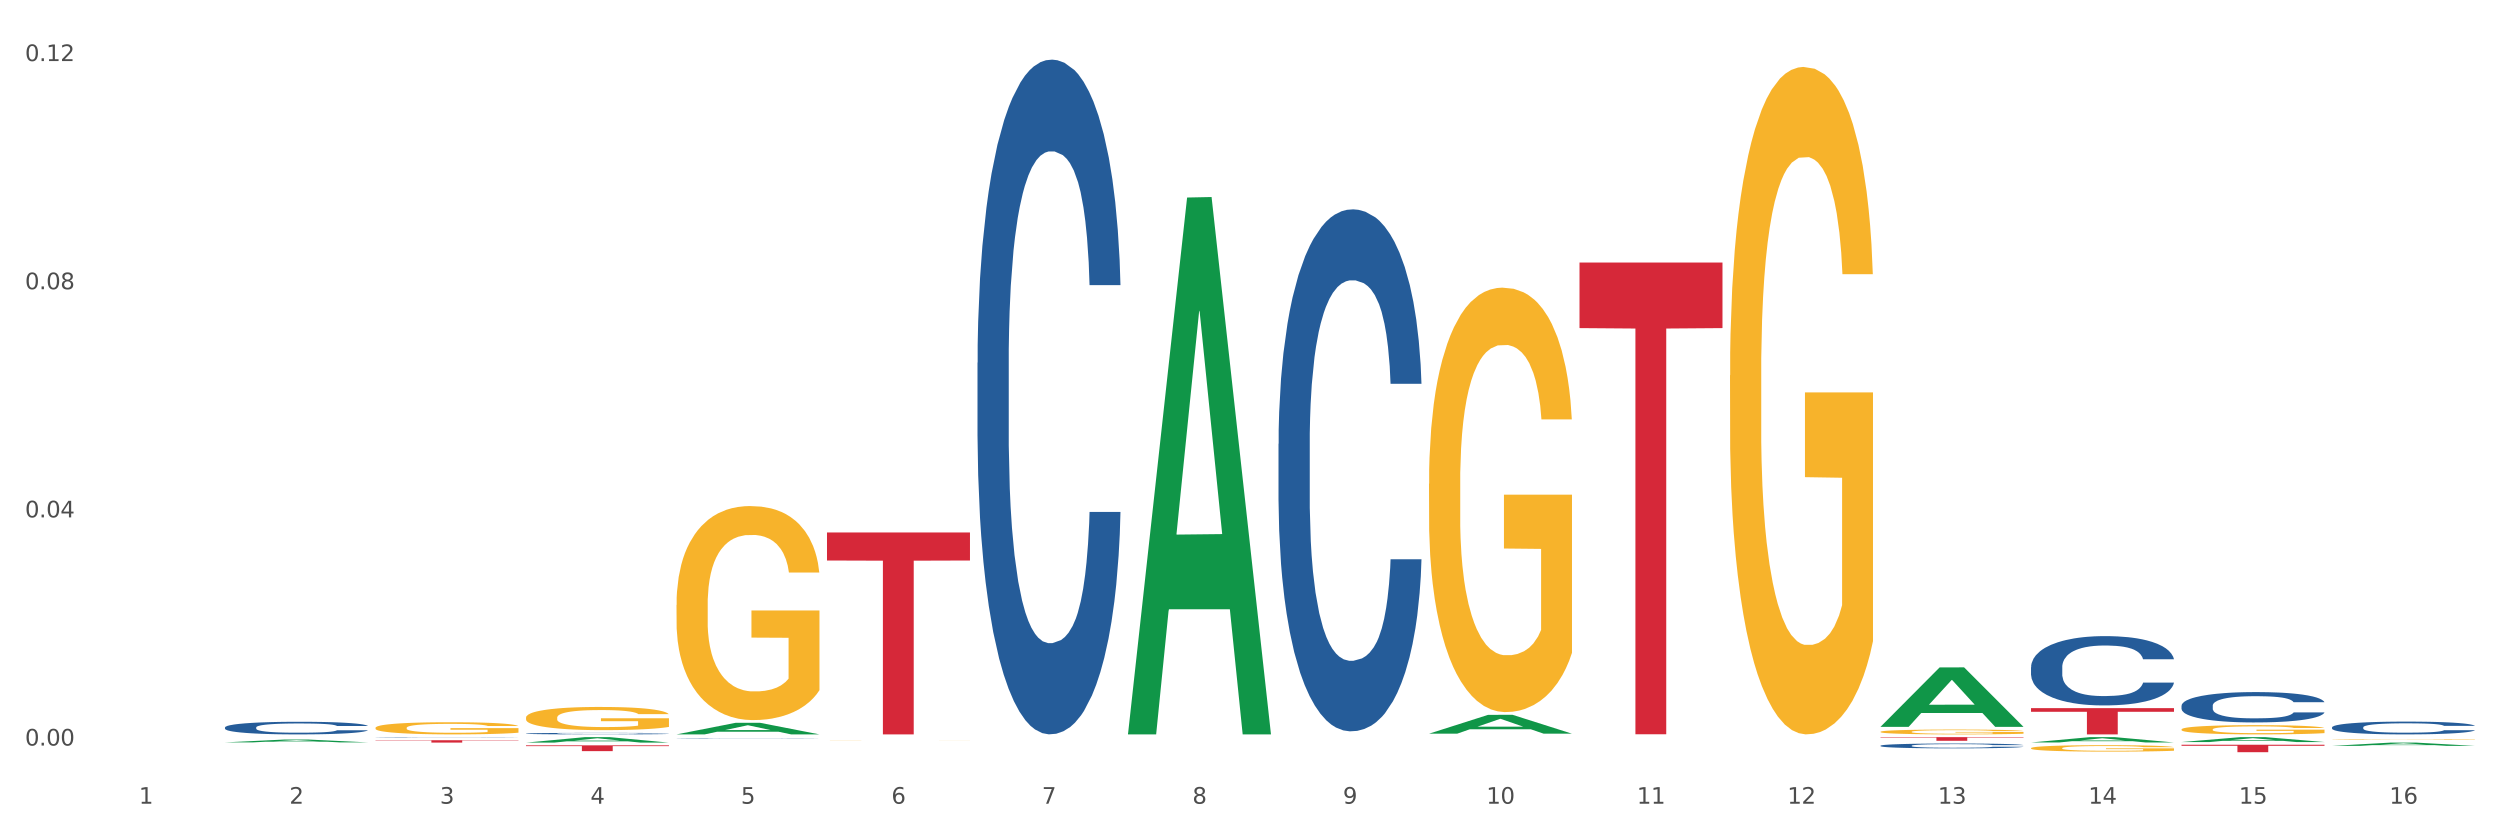 <?xml version="1.0" encoding="utf-8" standalone="no"?>
<!DOCTYPE svg PUBLIC "-//W3C//DTD SVG 1.1//EN"
  "http://www.w3.org/Graphics/SVG/1.1/DTD/svg11.dtd">
<svg xmlns:xlink="http://www.w3.org/1999/xlink" width="1080pt" height="360pt" viewBox="0 0 1080 360" xmlns="http://www.w3.org/2000/svg" version="1.1">
 <rect x="0" y="0" width="1080" height="360" fill="#333333" stroke="none"/>
 <defs>
  <style type="text/css">*{stroke-linejoin: round; stroke-linecap: butt}</style>
 </defs>
 <g id="figure_1">
  <g id="patch_1">
   <path d="M 0 360 
L 1080 360 
L 1080 0 
L 0 0 
z
" style="fill: #ffffff; stroke: #ffffff; stroke-linejoin: miter"/>
  </g>
  <g id="axes_1">
   <g id="matplotlib.axis_1">
    <g id="xtick_1">
     <g id="text_1">
      <!-- 1 -->
      <g style="fill: #4d4d4d" transform="translate(60.004 347.204) scale(0.096 -0.096)">
       <defs>
        <path id="DejaVuSans-31" d="M 794 531 
L 1825 531 
L 1825 4091 
L 703 3866 
L 703 4441 
L 1819 4666 
L 2450 4666 
L 2450 531 
L 3481 531 
L 3481 0 
L 794 0 
L 794 531 
z
" transform="scale(0.016)"/>
       </defs>
       <use xlink:href="#DejaVuSans-31"/>
      </g>
     </g>
    </g>
    <g id="xtick_2">
     <g id="text_2">
      <!-- 2 -->
      <g style="fill: #4d4d4d" transform="translate(125.021 347.204) scale(0.096 -0.096)">
       <defs>
        <path id="DejaVuSans-32" d="M 1228 531 
L 3431 531 
L 3431 0 
L 469 0 
L 469 531 
Q 828 903 1448 1529 
Q 2069 2156 2228 2338 
Q 2531 2678 2651 2914 
Q 2772 3150 2772 3378 
Q 2772 3750 2511 3984 
Q 2250 4219 1831 4219 
Q 1534 4219 1204 4116 
Q 875 4013 500 3803 
L 500 4441 
Q 881 4594 1212 4672 
Q 1544 4750 1819 4750 
Q 2544 4750 2975 4387 
Q 3406 4025 3406 3419 
Q 3406 3131 3298 2873 
Q 3191 2616 2906 2266 
Q 2828 2175 2409 1742 
Q 1991 1309 1228 531 
z
" transform="scale(0.016)"/>
       </defs>
       <use xlink:href="#DejaVuSans-32"/>
      </g>
     </g>
    </g>
    <g id="xtick_3">
     <g id="text_3">
      <!-- 3 -->
      <g style="fill: #4d4d4d" transform="translate(190.039 347.204) scale(0.096 -0.096)">
       <defs>
        <path id="DejaVuSans-33" d="M 2597 2516 
Q 3050 2419 3304 2112 
Q 3559 1806 3559 1356 
Q 3559 666 3084 287 
Q 2609 -91 1734 -91 
Q 1441 -91 1130 -33 
Q 819 25 488 141 
L 488 750 
Q 750 597 1062 519 
Q 1375 441 1716 441 
Q 2309 441 2620 675 
Q 2931 909 2931 1356 
Q 2931 1769 2642 2001 
Q 2353 2234 1838 2234 
L 1294 2234 
L 1294 2753 
L 1863 2753 
Q 2328 2753 2575 2939 
Q 2822 3125 2822 3475 
Q 2822 3834 2567 4026 
Q 2313 4219 1838 4219 
Q 1578 4219 1281 4162 
Q 984 4106 628 3988 
L 628 4550 
Q 988 4650 1302 4700 
Q 1616 4750 1894 4750 
Q 2613 4750 3031 4423 
Q 3450 4097 3450 3541 
Q 3450 3153 3228 2886 
Q 3006 2619 2597 2516 
z
" transform="scale(0.016)"/>
       </defs>
       <use xlink:href="#DejaVuSans-33"/>
      </g>
     </g>
    </g>
    <g id="xtick_4">
     <g id="text_4">
      <!-- 4 -->
      <g style="fill: #4d4d4d" transform="translate(255.056 347.204) scale(0.096 -0.096)">
       <defs>
        <path id="DejaVuSans-34" d="M 2419 4116 
L 825 1625 
L 2419 1625 
L 2419 4116 
z
M 2253 4666 
L 3047 4666 
L 3047 1625 
L 3713 1625 
L 3713 1100 
L 3047 1100 
L 3047 0 
L 2419 0 
L 2419 1100 
L 313 1100 
L 313 1709 
L 2253 4666 
z
" transform="scale(0.016)"/>
       </defs>
       <use xlink:href="#DejaVuSans-34"/>
      </g>
     </g>
    </g>
    <g id="xtick_5">
     <g id="text_5">
      <!-- 5 -->
      <g style="fill: #4d4d4d" transform="translate(320.073 347.204) scale(0.096 -0.096)">
       <defs>
        <path id="DejaVuSans-35" d="M 691 4666 
L 3169 4666 
L 3169 4134 
L 1269 4134 
L 1269 2991 
Q 1406 3038 1543 3061 
Q 1681 3084 1819 3084 
Q 2600 3084 3056 2656 
Q 3513 2228 3513 1497 
Q 3513 744 3044 326 
Q 2575 -91 1722 -91 
Q 1428 -91 1123 -41 
Q 819 9 494 109 
L 494 744 
Q 775 591 1075 516 
Q 1375 441 1709 441 
Q 2250 441 2565 725 
Q 2881 1009 2881 1497 
Q 2881 1984 2565 2268 
Q 2250 2553 1709 2553 
Q 1456 2553 1204 2497 
Q 953 2441 691 2322 
L 691 4666 
z
" transform="scale(0.016)"/>
       </defs>
       <use xlink:href="#DejaVuSans-35"/>
      </g>
     </g>
    </g>
    <g id="xtick_6">
     <g id="text_6">
      <!-- 6 -->
      <g style="fill: #4d4d4d" transform="translate(385.09 347.204) scale(0.096 -0.096)">
       <defs>
        <path id="DejaVuSans-36" d="M 2113 2584 
Q 1688 2584 1439 2293 
Q 1191 2003 1191 1497 
Q 1191 994 1439 701 
Q 1688 409 2113 409 
Q 2538 409 2786 701 
Q 3034 994 3034 1497 
Q 3034 2003 2786 2293 
Q 2538 2584 2113 2584 
z
M 3366 4563 
L 3366 3988 
Q 3128 4100 2886 4159 
Q 2644 4219 2406 4219 
Q 1781 4219 1451 3797 
Q 1122 3375 1075 2522 
Q 1259 2794 1537 2939 
Q 1816 3084 2150 3084 
Q 2853 3084 3261 2657 
Q 3669 2231 3669 1497 
Q 3669 778 3244 343 
Q 2819 -91 2113 -91 
Q 1303 -91 875 529 
Q 447 1150 447 2328 
Q 447 3434 972 4092 
Q 1497 4750 2381 4750 
Q 2619 4750 2861 4703 
Q 3103 4656 3366 4563 
z
" transform="scale(0.016)"/>
       </defs>
       <use xlink:href="#DejaVuSans-36"/>
      </g>
     </g>
    </g>
    <g id="xtick_7">
     <g id="text_7">
      <!-- 7 -->
      <g style="fill: #4d4d4d" transform="translate(450.108 347.204) scale(0.096 -0.096)">
       <defs>
        <path id="DejaVuSans-37" d="M 525 4666 
L 3525 4666 
L 3525 4397 
L 1831 0 
L 1172 0 
L 2766 4134 
L 525 4134 
L 525 4666 
z
" transform="scale(0.016)"/>
       </defs>
       <use xlink:href="#DejaVuSans-37"/>
      </g>
     </g>
    </g>
    <g id="xtick_8">
     <g id="text_8">
      <!-- 8 -->
      <g style="fill: #4d4d4d" transform="translate(515.125 347.204) scale(0.096 -0.096)">
       <defs>
        <path id="DejaVuSans-38" d="M 2034 2216 
Q 1584 2216 1326 1975 
Q 1069 1734 1069 1313 
Q 1069 891 1326 650 
Q 1584 409 2034 409 
Q 2484 409 2743 651 
Q 3003 894 3003 1313 
Q 3003 1734 2745 1975 
Q 2488 2216 2034 2216 
z
M 1403 2484 
Q 997 2584 770 2862 
Q 544 3141 544 3541 
Q 544 4100 942 4425 
Q 1341 4750 2034 4750 
Q 2731 4750 3128 4425 
Q 3525 4100 3525 3541 
Q 3525 3141 3298 2862 
Q 3072 2584 2669 2484 
Q 3125 2378 3379 2068 
Q 3634 1759 3634 1313 
Q 3634 634 3220 271 
Q 2806 -91 2034 -91 
Q 1263 -91 848 271 
Q 434 634 434 1313 
Q 434 1759 690 2068 
Q 947 2378 1403 2484 
z
M 1172 3481 
Q 1172 3119 1398 2916 
Q 1625 2713 2034 2713 
Q 2441 2713 2670 2916 
Q 2900 3119 2900 3481 
Q 2900 3844 2670 4047 
Q 2441 4250 2034 4250 
Q 1625 4250 1398 4047 
Q 1172 3844 1172 3481 
z
" transform="scale(0.016)"/>
       </defs>
       <use xlink:href="#DejaVuSans-38"/>
      </g>
     </g>
    </g>
    <g id="xtick_9">
     <g id="text_9">
      <!-- 9 -->
      <g style="fill: #4d4d4d" transform="translate(580.142 347.204) scale(0.096 -0.096)">
       <defs>
        <path id="DejaVuSans-39" d="M 703 97 
L 703 672 
Q 941 559 1184 500 
Q 1428 441 1663 441 
Q 2288 441 2617 861 
Q 2947 1281 2994 2138 
Q 2813 1869 2534 1725 
Q 2256 1581 1919 1581 
Q 1219 1581 811 2004 
Q 403 2428 403 3163 
Q 403 3881 828 4315 
Q 1253 4750 1959 4750 
Q 2769 4750 3195 4129 
Q 3622 3509 3622 2328 
Q 3622 1225 3098 567 
Q 2575 -91 1691 -91 
Q 1453 -91 1209 -44 
Q 966 3 703 97 
z
M 1959 2075 
Q 2384 2075 2632 2365 
Q 2881 2656 2881 3163 
Q 2881 3666 2632 3958 
Q 2384 4250 1959 4250 
Q 1534 4250 1286 3958 
Q 1038 3666 1038 3163 
Q 1038 2656 1286 2365 
Q 1534 2075 1959 2075 
z
" transform="scale(0.016)"/>
       </defs>
       <use xlink:href="#DejaVuSans-39"/>
      </g>
     </g>
    </g>
    <g id="xtick_10">
     <g id="text_10">
      <!-- 10 -->
      <g style="fill: #4d4d4d" transform="translate(642.105 347.204) scale(0.096 -0.096)">
       <defs>
        <path id="DejaVuSans-30" d="M 2034 4250 
Q 1547 4250 1301 3770 
Q 1056 3291 1056 2328 
Q 1056 1369 1301 889 
Q 1547 409 2034 409 
Q 2525 409 2770 889 
Q 3016 1369 3016 2328 
Q 3016 3291 2770 3770 
Q 2525 4250 2034 4250 
z
M 2034 4750 
Q 2819 4750 3233 4129 
Q 3647 3509 3647 2328 
Q 3647 1150 3233 529 
Q 2819 -91 2034 -91 
Q 1250 -91 836 529 
Q 422 1150 422 2328 
Q 422 3509 836 4129 
Q 1250 4750 2034 4750 
z
" transform="scale(0.016)"/>
       </defs>
       <use xlink:href="#DejaVuSans-31"/>
       <use xlink:href="#DejaVuSans-30" transform="translate(63.623 0)"/>
      </g>
     </g>
    </g>
    <g id="xtick_11">
     <g id="text_11">
      <!-- 11 -->
      <g style="fill: #4d4d4d" transform="translate(707.123 347.204) scale(0.096 -0.096)">
       <use xlink:href="#DejaVuSans-31"/>
       <use xlink:href="#DejaVuSans-31" transform="translate(63.623 0)"/>
      </g>
     </g>
    </g>
    <g id="xtick_12">
     <g id="text_12">
      <!-- 12 -->
      <g style="fill: #4d4d4d" transform="translate(772.14 347.204) scale(0.096 -0.096)">
       <use xlink:href="#DejaVuSans-31"/>
       <use xlink:href="#DejaVuSans-32" transform="translate(63.623 0)"/>
      </g>
     </g>
    </g>
    <g id="xtick_13">
     <g id="text_13">
      <!-- 13 -->
      <g style="fill: #4d4d4d" transform="translate(837.157 347.204) scale(0.096 -0.096)">
       <use xlink:href="#DejaVuSans-31"/>
       <use xlink:href="#DejaVuSans-33" transform="translate(63.623 0)"/>
      </g>
     </g>
    </g>
    <g id="xtick_14">
     <g id="text_14">
      <!-- 14 -->
      <g style="fill: #4d4d4d" transform="translate(902.174 347.204) scale(0.096 -0.096)">
       <use xlink:href="#DejaVuSans-31"/>
       <use xlink:href="#DejaVuSans-34" transform="translate(63.623 0)"/>
      </g>
     </g>
    </g>
    <g id="xtick_15">
     <g id="text_15">
      <!-- 15 -->
      <g style="fill: #4d4d4d" transform="translate(967.192 347.204) scale(0.096 -0.096)">
       <use xlink:href="#DejaVuSans-31"/>
       <use xlink:href="#DejaVuSans-35" transform="translate(63.623 0)"/>
      </g>
     </g>
    </g>
    <g id="xtick_16">
     <g id="text_16">
      <!-- 16 -->
      <g style="fill: #4d4d4d" transform="translate(1032.209 347.204) scale(0.096 -0.096)">
       <use xlink:href="#DejaVuSans-31"/>
       <use xlink:href="#DejaVuSans-36" transform="translate(63.623 0)"/>
      </g>
     </g>
    </g>
    <g id="xtick_17"/>
    <g id="xtick_18"/>
    <g id="xtick_19"/>
    <g id="xtick_20"/>
    <g id="xtick_21"/>
    <g id="xtick_22"/>
    <g id="xtick_23"/>
    <g id="xtick_24"/>
    <g id="xtick_25"/>
    <g id="xtick_26"/>
    <g id="xtick_27"/>
    <g id="xtick_28"/>
    <g id="xtick_29"/>
    <g id="xtick_30"/>
    <g id="xtick_31"/>
   </g>
   <g id="matplotlib.axis_2">
    <g id="ytick_1">
     <g id="text_17">
      <!-- 0.00 -->
      <g style="fill: #4d4d4d" transform="translate(10.8 322.08) scale(0.096 -0.096)">
       <defs>
        <path id="DejaVuSans-2e" d="M 684 794 
L 1344 794 
L 1344 0 
L 684 0 
L 684 794 
z
" transform="scale(0.016)"/>
       </defs>
       <use xlink:href="#DejaVuSans-30"/>
       <use xlink:href="#DejaVuSans-2e" transform="translate(63.623 0)"/>
       <use xlink:href="#DejaVuSans-30" transform="translate(95.41 0)"/>
       <use xlink:href="#DejaVuSans-30" transform="translate(159.033 0)"/>
      </g>
     </g>
    </g>
    <g id="ytick_2">
     <g id="text_18">
      <!-- 0.04 -->
      <g style="fill: #4d4d4d" transform="translate(10.8 223.516) scale(0.096 -0.096)">
       <use xlink:href="#DejaVuSans-30"/>
       <use xlink:href="#DejaVuSans-2e" transform="translate(63.623 0)"/>
       <use xlink:href="#DejaVuSans-30" transform="translate(95.41 0)"/>
       <use xlink:href="#DejaVuSans-34" transform="translate(159.033 0)"/>
      </g>
     </g>
    </g>
    <g id="ytick_3">
     <g id="text_19">
      <!-- 0.08 -->
      <g style="fill: #4d4d4d" transform="translate(10.8 124.952) scale(0.096 -0.096)">
       <use xlink:href="#DejaVuSans-30"/>
       <use xlink:href="#DejaVuSans-2e" transform="translate(63.623 0)"/>
       <use xlink:href="#DejaVuSans-30" transform="translate(95.41 0)"/>
       <use xlink:href="#DejaVuSans-38" transform="translate(159.033 0)"/>
      </g>
     </g>
    </g>
    <g id="ytick_4">
     <g id="text_20">
      <!-- 0.12 -->
      <g style="fill: #4d4d4d" transform="translate(10.8 26.387) scale(0.096 -0.096)">
       <use xlink:href="#DejaVuSans-30"/>
       <use xlink:href="#DejaVuSans-2e" transform="translate(63.623 0)"/>
       <use xlink:href="#DejaVuSans-31" transform="translate(95.41 0)"/>
       <use xlink:href="#DejaVuSans-32" transform="translate(159.033 0)"/>
      </g>
     </g>
    </g>
    <g id="ytick_5"/>
    <g id="ytick_6"/>
    <g id="ytick_7"/>
   </g>
   <g id="PolyCollection_1">
    <path d="M 812.382 316.134 
L 812.455 316.132 
L 812.455 316.063 
L 812.601 316.004 
L 813.33 315.86 
L 814.424 315.742 
L 815.226 315.678 
L 816.028 315.627 
L 816.976 315.575 
L 818.143 315.521 
L 820.258 315.443 
L 821.57 315.403 
L 823.175 315.361 
L 826.092 315.299 
L 828.206 315.265 
L 830.394 315.236 
L 833.967 315.202 
L 836.301 315.186 
L 838.78 315.175 
L 841.77 315.167 
L 844.031 315.165 
L 848.99 315.171 
L 853.219 315.188 
L 855.261 315.202 
L 857.886 315.225 
L 859.272 315.24 
L 861.532 315.271 
L 863.866 315.311 
L 865.47 315.345 
L 867.877 315.41 
L 869.7 315.475 
L 871.377 315.556 
L 872.252 315.611 
L 872.909 315.663 
L 873.492 315.723 
L 874.075 315.816 
L 860.949 315.816 
L 860.439 315.749 
L 859.636 315.686 
L 858.47 315.625 
L 857.449 315.587 
L 855.699 315.539 
L 854.094 315.508 
L 852.417 315.485 
L 850.375 315.466 
L 848.771 315.456 
L 846.51 315.449 
L 842.062 315.451 
L 839.072 315.466 
L 837.03 315.485 
L 835.717 315.502 
L 834.551 315.521 
L 833.238 315.548 
L 831.707 315.588 
L 830.613 315.625 
L 829.519 315.671 
L 828.644 315.717 
L 827.842 315.77 
L 827.185 315.828 
L 826.675 315.887 
L 826.237 315.96 
L 825.873 316.081 
L 825.873 316.343 
L 826.019 316.402 
L 826.383 316.481 
L 826.821 316.54 
L 827.55 316.611 
L 828.206 316.659 
L 829.446 316.728 
L 830.832 316.785 
L 831.925 316.822 
L 833.019 316.853 
L 834.915 316.895 
L 837.03 316.929 
L 838.853 316.95 
L 841.333 316.969 
L 843.01 316.977 
L 844.468 316.981 
L 848.042 316.981 
L 850.594 316.975 
L 853.438 316.962 
L 855.626 316.944 
L 857.449 316.923 
L 859.491 316.889 
L 860.803 316.856 
L 860.803 316.456 
L 844.76 316.454 
L 844.76 316.188 
L 874.148 316.188 
L 874.148 316.969 
L 872.909 317.01 
L 871.523 317.046 
L 870.065 317.079 
L 867.877 317.119 
L 865.252 317.157 
L 862.918 317.184 
L 860.439 317.207 
L 857.522 317.228 
L 853.73 317.247 
L 851.396 317.255 
L 848.479 317.26 
L 845.052 317.262 
L 842.062 317.259 
L 839.145 317.249 
L 836.082 317.232 
L 833.092 317.207 
L 830.832 317.182 
L 828.571 317.151 
L 826.164 317.111 
L 824.268 317.073 
L 822.81 317.038 
L 821.206 316.994 
L 819.455 316.937 
L 818.143 316.885 
L 816.976 316.831 
L 815.736 316.762 
L 814.861 316.703 
L 813.986 316.628 
L 813.476 316.573 
L 812.892 316.487 
L 812.455 316.366 
L 812.382 316.134 
z
" clip-path="url(#p1e28a4973f)" style="fill: #f7b32b"/>
    <path d="M 877.399 323.206 
L 877.472 323.203 
L 877.472 323.112 
L 877.618 323.033 
L 878.347 322.843 
L 879.441 322.685 
L 880.243 322.601 
L 881.045 322.533 
L 881.993 322.464 
L 883.16 322.393 
L 885.275 322.289 
L 886.588 322.235 
L 888.192 322.179 
L 891.109 322.098 
L 893.224 322.052 
L 895.411 322.014 
L 898.985 321.968 
L 901.318 321.948 
L 903.798 321.933 
L 906.787 321.923 
L 909.048 321.92 
L 914.007 321.928 
L 918.236 321.951 
L 920.278 321.968 
L 922.904 321.999 
L 924.289 322.019 
L 926.55 322.06 
L 928.883 322.113 
L 930.488 322.159 
L 932.894 322.245 
L 934.717 322.332 
L 936.394 322.439 
L 937.27 322.512 
L 937.926 322.581 
L 938.509 322.66 
L 939.093 322.784 
L 925.966 322.784 
L 925.456 322.695 
L 924.654 322.611 
L 923.487 322.53 
L 922.466 322.479 
L 920.716 322.416 
L 919.111 322.375 
L 917.434 322.344 
L 915.392 322.319 
L 913.788 322.306 
L 911.527 322.296 
L 907.079 322.299 
L 904.089 322.319 
L 902.047 322.344 
L 900.735 322.367 
L 899.568 322.393 
L 898.255 322.428 
L 896.724 322.482 
L 895.63 322.53 
L 894.536 322.591 
L 893.661 322.652 
L 892.859 322.723 
L 892.203 322.799 
L 891.692 322.878 
L 891.255 322.975 
L 890.89 323.135 
L 890.89 323.483 
L 891.036 323.562 
L 891.4 323.666 
L 891.838 323.745 
L 892.567 323.839 
L 893.224 323.902 
L 894.463 323.994 
L 895.849 324.07 
L 896.943 324.118 
L 898.037 324.159 
L 899.933 324.215 
L 902.047 324.261 
L 903.87 324.289 
L 906.35 324.314 
L 908.027 324.324 
L 909.486 324.329 
L 913.059 324.329 
L 915.611 324.322 
L 918.455 324.304 
L 920.643 324.281 
L 922.466 324.253 
L 924.508 324.207 
L 925.82 324.164 
L 925.82 323.633 
L 909.777 323.63 
L 909.777 323.277 
L 939.166 323.277 
L 939.166 324.314 
L 937.926 324.367 
L 936.54 324.416 
L 935.082 324.459 
L 932.894 324.512 
L 930.269 324.563 
L 927.935 324.599 
L 925.456 324.629 
L 922.539 324.657 
L 918.747 324.683 
L 916.413 324.693 
L 913.496 324.7 
L 910.069 324.703 
L 907.079 324.698 
L 904.162 324.685 
L 901.099 324.662 
L 898.109 324.629 
L 895.849 324.596 
L 893.588 324.555 
L 891.182 324.502 
L 889.286 324.451 
L 887.827 324.406 
L 886.223 324.347 
L 884.473 324.271 
L 883.16 324.202 
L 881.993 324.131 
L 880.754 324.04 
L 879.879 323.961 
L 879.003 323.862 
L 878.493 323.788 
L 877.91 323.674 
L 877.472 323.513 
L 877.399 323.206 
z
" clip-path="url(#p1e28a4973f)" style="fill: #f7b32b"/>
    <path d="M 942.416 315.112 
L 942.489 315.108 
L 942.489 314.977 
L 942.635 314.864 
L 943.364 314.59 
L 944.458 314.364 
L 945.26 314.243 
L 946.063 314.144 
L 947.011 314.046 
L 948.177 313.944 
L 950.292 313.794 
L 951.605 313.717 
L 953.209 313.637 
L 956.126 313.52 
L 958.241 313.454 
L 960.429 313.4 
L 964.002 313.334 
L 966.335 313.305 
L 968.815 313.283 
L 971.805 313.268 
L 974.065 313.265 
L 979.024 313.276 
L 983.254 313.308 
L 985.296 313.334 
L 987.921 313.378 
L 989.306 313.407 
L 991.567 313.465 
L 993.901 313.542 
L 995.505 313.608 
L 997.911 313.732 
L 999.734 313.856 
L 1001.412 314.009 
L 1002.287 314.115 
L 1002.943 314.214 
L 1003.526 314.327 
L 1004.11 314.506 
L 990.984 314.506 
L 990.473 314.378 
L 989.671 314.258 
L 988.504 314.141 
L 987.483 314.068 
L 985.733 313.976 
L 984.129 313.918 
L 982.451 313.874 
L 980.41 313.838 
L 978.805 313.82 
L 976.545 313.805 
L 972.096 313.809 
L 969.106 313.838 
L 967.065 313.874 
L 965.752 313.907 
L 964.585 313.944 
L 963.273 313.995 
L 961.741 314.071 
L 960.647 314.141 
L 959.553 314.228 
L 958.678 314.316 
L 957.876 314.418 
L 957.22 314.528 
L 956.709 314.641 
L 956.272 314.78 
L 955.907 315.01 
L 955.907 315.51 
L 956.053 315.623 
L 956.418 315.773 
L 956.855 315.886 
L 957.585 316.021 
L 958.241 316.112 
L 959.481 316.244 
L 960.866 316.353 
L 961.96 316.423 
L 963.054 316.481 
L 964.95 316.561 
L 967.065 316.627 
L 968.888 316.667 
L 971.367 316.704 
L 973.044 316.718 
L 974.503 316.726 
L 978.076 316.726 
L 980.628 316.715 
L 983.472 316.689 
L 985.66 316.656 
L 987.483 316.616 
L 989.525 316.55 
L 990.838 316.488 
L 990.838 315.725 
L 974.795 315.722 
L 974.795 315.214 
L 1004.183 315.214 
L 1004.183 316.704 
L 1002.943 316.78 
L 1001.558 316.85 
L 1000.099 316.912 
L 997.911 316.989 
L 995.286 317.062 
L 992.953 317.113 
L 990.473 317.156 
L 987.556 317.197 
L 983.764 317.233 
L 981.431 317.248 
L 978.514 317.259 
L 975.086 317.262 
L 972.096 317.255 
L 969.179 317.237 
L 966.117 317.204 
L 963.127 317.156 
L 960.866 317.109 
L 958.605 317.051 
L 956.199 316.974 
L 954.303 316.901 
L 952.844 316.835 
L 951.24 316.751 
L 949.49 316.642 
L 948.177 316.543 
L 947.011 316.441 
L 945.771 316.309 
L 944.896 316.196 
L 944.021 316.054 
L 943.51 315.948 
L 942.927 315.784 
L 942.489 315.554 
L 942.416 315.112 
z
" clip-path="url(#p1e28a4973f)" style="fill: #f7b32b"/>
    <path d="M 1007.434 319.479 
L 1007.507 319.479 
L 1007.507 319.471 
L 1007.652 319.463 
L 1008.382 319.445 
L 1009.475 319.431 
L 1010.278 319.423 
L 1011.08 319.416 
L 1012.028 319.41 
L 1013.195 319.403 
L 1015.309 319.393 
L 1016.622 319.388 
L 1018.226 319.383 
L 1021.143 319.376 
L 1023.258 319.371 
L 1025.446 319.368 
L 1029.019 319.363 
L 1031.353 319.361 
L 1033.832 319.36 
L 1036.822 319.359 
L 1039.083 319.359 
L 1044.041 319.36 
L 1048.271 319.362 
L 1050.313 319.363 
L 1052.938 319.366 
L 1054.324 319.368 
L 1056.584 319.372 
L 1058.918 319.377 
L 1060.522 319.381 
L 1062.929 319.389 
L 1064.752 319.397 
L 1066.429 319.407 
L 1067.304 319.414 
L 1067.96 319.421 
L 1068.544 319.428 
L 1069.127 319.44 
L 1056.001 319.44 
L 1055.49 319.431 
L 1054.688 319.424 
L 1053.521 319.416 
L 1052.5 319.411 
L 1050.75 319.405 
L 1049.146 319.401 
L 1047.469 319.399 
L 1045.427 319.396 
L 1043.823 319.395 
L 1041.562 319.394 
L 1037.114 319.394 
L 1034.124 319.396 
L 1032.082 319.399 
L 1030.769 319.401 
L 1029.602 319.403 
L 1028.29 319.406 
L 1026.758 319.411 
L 1025.665 319.416 
L 1024.571 319.422 
L 1023.696 319.427 
L 1022.893 319.434 
L 1022.237 319.441 
L 1021.727 319.449 
L 1021.289 319.458 
L 1020.925 319.473 
L 1020.925 319.505 
L 1021.07 319.513 
L 1021.435 319.522 
L 1021.873 319.53 
L 1022.602 319.539 
L 1023.258 319.545 
L 1024.498 319.553 
L 1025.883 319.56 
L 1026.977 319.565 
L 1028.071 319.569 
L 1029.967 319.574 
L 1032.082 319.578 
L 1033.905 319.581 
L 1036.384 319.583 
L 1038.062 319.584 
L 1039.52 319.585 
L 1043.093 319.585 
L 1045.646 319.584 
L 1048.49 319.582 
L 1050.677 319.58 
L 1052.5 319.577 
L 1054.542 319.573 
L 1055.855 319.569 
L 1055.855 319.519 
L 1039.812 319.519 
L 1039.812 319.486 
L 1069.2 319.486 
L 1069.2 319.583 
L 1067.96 319.588 
L 1066.575 319.593 
L 1065.116 319.597 
L 1062.929 319.602 
L 1060.303 319.606 
L 1057.97 319.61 
L 1055.49 319.613 
L 1052.573 319.615 
L 1048.781 319.618 
L 1046.448 319.619 
L 1043.531 319.619 
L 1040.103 319.62 
L 1037.114 319.619 
L 1034.197 319.618 
L 1031.134 319.616 
L 1028.144 319.613 
L 1025.883 319.61 
L 1023.623 319.606 
L 1021.216 319.601 
L 1019.32 319.596 
L 1017.862 319.592 
L 1016.257 319.586 
L 1014.507 319.579 
L 1013.195 319.573 
L 1012.028 319.566 
L 1010.788 319.557 
L 1009.913 319.55 
L 1009.038 319.541 
L 1008.527 319.534 
L 1007.944 319.523 
L 1007.507 319.508 
L 1007.434 319.479 
z
" clip-path="url(#p1e28a4973f)" style="fill: #f7b32b"/>
    <path d="M 747.365 162.153 
L 747.438 161.89 
L 747.438 152.41 
L 747.583 144.247 
L 748.313 124.497 
L 749.407 108.17 
L 750.209 99.48 
L 751.011 92.37 
L 751.959 85.26 
L 753.126 77.887 
L 755.24 67.09 
L 756.553 61.56 
L 758.157 55.767 
L 761.074 47.34 
L 763.189 42.6 
L 765.377 38.65 
L 768.95 33.91 
L 771.284 31.804 
L 773.763 30.224 
L 776.753 29.17 
L 779.014 28.907 
L 783.972 29.697 
L 788.202 32.067 
L 790.244 33.91 
L 792.869 37.07 
L 794.255 39.177 
L 796.515 43.39 
L 798.849 48.92 
L 800.453 53.66 
L 802.86 62.614 
L 804.683 71.567 
L 806.36 82.627 
L 807.235 90.263 
L 807.891 97.373 
L 808.475 105.537 
L 809.058 118.44 
L 795.932 118.44 
L 795.421 109.223 
L 794.619 100.533 
L 793.452 92.107 
L 792.432 86.84 
L 790.681 80.257 
L 789.077 76.044 
L 787.4 72.884 
L 785.358 70.25 
L 783.754 68.934 
L 781.493 67.88 
L 777.045 68.144 
L 774.055 70.25 
L 772.013 72.884 
L 770.7 75.254 
L 769.533 77.887 
L 768.221 81.573 
L 766.689 87.103 
L 765.596 92.107 
L 764.502 98.427 
L 763.627 104.747 
L 762.824 112.12 
L 762.168 120.02 
L 761.658 128.183 
L 761.22 138.19 
L 760.856 154.78 
L 760.856 190.857 
L 761.001 199.02 
L 761.366 209.817 
L 761.804 217.98 
L 762.533 227.723 
L 763.189 234.306 
L 764.429 243.786 
L 765.814 251.686 
L 766.908 256.69 
L 768.002 260.903 
L 769.898 266.696 
L 772.013 271.436 
L 773.836 274.333 
L 776.315 276.966 
L 777.993 278.02 
L 779.451 278.546 
L 783.024 278.546 
L 785.577 277.756 
L 788.421 275.913 
L 790.608 273.543 
L 792.432 270.646 
L 794.473 265.906 
L 795.786 261.43 
L 795.786 206.393 
L 779.743 206.13 
L 779.743 169.527 
L 809.131 169.527 
L 809.131 276.966 
L 807.891 282.496 
L 806.506 287.5 
L 805.047 291.976 
L 802.86 297.506 
L 800.234 302.773 
L 797.901 306.46 
L 795.421 309.62 
L 792.504 312.516 
L 788.712 315.15 
L 786.379 316.203 
L 783.462 316.993 
L 780.034 317.256 
L 777.045 316.73 
L 774.128 315.413 
L 771.065 313.043 
L 768.075 309.62 
L 765.814 306.196 
L 763.554 301.983 
L 761.147 296.453 
L 759.251 291.186 
L 757.793 286.446 
L 756.188 280.39 
L 754.438 272.49 
L 753.126 265.38 
L 751.959 258.006 
L 750.719 248.526 
L 749.844 240.363 
L 748.969 230.093 
L 748.459 222.457 
L 747.875 210.607 
L 747.438 194.017 
L 747.365 162.153 
z
" clip-path="url(#p1e28a4973f)" style="fill: #f7b32b"/>
    <path d="M 617.33 208.994 
L 617.403 208.826 
L 617.403 202.798 
L 617.549 197.606 
L 618.278 185.046 
L 619.372 174.663 
L 620.174 169.136 
L 620.976 164.615 
L 621.924 160.093 
L 623.091 155.404 
L 625.206 148.538 
L 626.519 145.021 
L 628.123 141.337 
L 631.04 135.978 
L 633.155 132.963 
L 635.342 130.451 
L 638.916 127.437 
L 641.249 126.097 
L 643.729 125.092 
L 646.718 124.422 
L 648.979 124.255 
L 653.938 124.757 
L 658.167 126.264 
L 660.209 127.437 
L 662.835 129.446 
L 664.22 130.786 
L 666.481 133.466 
L 668.814 136.982 
L 670.419 139.997 
L 672.825 145.691 
L 674.648 151.385 
L 676.325 158.418 
L 677.201 163.275 
L 677.857 167.797 
L 678.44 172.988 
L 679.024 181.194 
L 665.897 181.194 
L 665.387 175.333 
L 664.585 169.806 
L 663.418 164.447 
L 662.397 161.098 
L 660.647 156.911 
L 659.043 154.232 
L 657.365 152.222 
L 655.323 150.547 
L 653.719 149.71 
L 651.458 149.04 
L 647.01 149.208 
L 644.02 150.547 
L 641.978 152.222 
L 640.666 153.729 
L 639.499 155.404 
L 638.186 157.748 
L 636.655 161.265 
L 635.561 164.447 
L 634.467 168.466 
L 633.592 172.486 
L 632.79 177.175 
L 632.134 182.199 
L 631.623 187.39 
L 631.186 193.754 
L 630.821 204.305 
L 630.821 227.248 
L 630.967 232.439 
L 631.332 239.306 
L 631.769 244.497 
L 632.498 250.694 
L 633.155 254.88 
L 634.394 260.909 
L 635.78 265.933 
L 636.874 269.115 
L 637.968 271.795 
L 639.864 275.479 
L 641.978 278.493 
L 643.801 280.335 
L 646.281 282.01 
L 647.958 282.68 
L 649.417 283.015 
L 652.99 283.015 
L 655.542 282.513 
L 658.386 281.34 
L 660.574 279.833 
L 662.397 277.991 
L 664.439 274.976 
L 665.752 272.129 
L 665.752 237.129 
L 649.708 236.961 
L 649.708 213.683 
L 679.097 213.683 
L 679.097 282.01 
L 677.857 285.527 
L 676.471 288.709 
L 675.013 291.556 
L 672.825 295.073 
L 670.2 298.422 
L 667.866 300.767 
L 665.387 302.776 
L 662.47 304.618 
L 658.678 306.293 
L 656.344 306.963 
L 653.427 307.465 
L 650 307.633 
L 647.01 307.298 
L 644.093 306.461 
L 641.03 304.953 
L 638.041 302.776 
L 635.78 300.599 
L 633.519 297.92 
L 631.113 294.403 
L 629.217 291.053 
L 627.758 288.039 
L 626.154 284.187 
L 624.404 279.163 
L 623.091 274.642 
L 621.924 269.952 
L 620.685 263.924 
L 619.81 258.732 
L 618.934 252.201 
L 618.424 247.344 
L 617.841 239.808 
L 617.403 229.258 
L 617.33 208.994 
z
" clip-path="url(#p1e28a4973f)" style="fill: #f7b32b"/>
    <path d="M 877.399 288.255 
L 877.472 288.228 
L 877.472 287.462 
L 877.691 286.423 
L 878.494 284.509 
L 879.516 283.059 
L 881.269 281.364 
L 882.218 280.652 
L 883.459 279.859 
L 886.014 278.574 
L 888.935 277.48 
L 890.979 276.878 
L 892.512 276.495 
L 895.944 275.812 
L 897.915 275.511 
L 899.959 275.265 
L 901.711 275.101 
L 904.632 274.909 
L 906.968 274.827 
L 909.67 274.8 
L 911.933 274.827 
L 914.926 274.937 
L 919.307 275.265 
L 920.986 275.456 
L 923.249 275.784 
L 925.586 276.222 
L 927.484 276.66 
L 929.674 277.289 
L 931.938 278.109 
L 934.128 279.148 
L 935.661 280.105 
L 936.902 281.117 
L 937.997 282.348 
L 938.8 283.688 
L 939.166 284.809 
L 925.805 284.809 
L 925.44 283.798 
L 924.71 282.704 
L 923.979 281.965 
L 923.176 281.364 
L 921.935 280.68 
L 920.84 280.242 
L 919.015 279.723 
L 917.336 279.394 
L 915.948 279.203 
L 914.269 279.039 
L 910.692 278.875 
L 908.136 278.875 
L 906.53 278.929 
L 904.559 279.066 
L 902.88 279.258 
L 900.908 279.586 
L 899.375 279.941 
L 897.842 280.406 
L 896.966 280.735 
L 895.652 281.336 
L 894.775 281.828 
L 893.607 282.676 
L 892.95 283.278 
L 891.782 284.837 
L 891.271 285.985 
L 891.052 286.779 
L 890.906 287.654 
L 890.906 291.92 
L 891.344 293.835 
L 891.709 294.655 
L 892.293 295.585 
L 893.388 296.788 
L 894.995 297.964 
L 896.674 298.812 
L 898.061 299.332 
L 899.375 299.715 
L 900.689 300.015 
L 902.296 300.289 
L 903.61 300.453 
L 905.581 300.617 
L 907.917 300.699 
L 909.743 300.699 
L 913.466 300.562 
L 915.145 300.426 
L 916.751 300.234 
L 918.504 299.933 
L 919.891 299.605 
L 920.694 299.359 
L 922.008 298.839 
L 923.03 298.292 
L 923.906 297.663 
L 924.491 297.116 
L 925.148 296.296 
L 925.659 295.366 
L 925.805 294.874 
L 939.166 294.874 
L 938.873 295.858 
L 938.362 296.816 
L 937.34 298.101 
L 936.537 298.839 
L 935.296 299.742 
L 933.982 300.508 
L 932.157 301.356 
L 930.477 301.985 
L 928.725 302.532 
L 926.827 303.024 
L 923.395 303.708 
L 922.154 303.899 
L 919.526 304.227 
L 917.482 304.419 
L 914.488 304.61 
L 911.422 304.719 
L 908.209 304.747 
L 905.362 304.692 
L 902.223 304.528 
L 900.251 304.364 
L 898.061 304.118 
L 895.506 303.735 
L 893.096 303.27 
L 890.833 302.723 
L 888.716 302.094 
L 886.744 301.383 
L 884.189 300.207 
L 882.291 299.058 
L 880.904 297.992 
L 879.954 297.089 
L 879.005 295.94 
L 878.494 295.147 
L 877.691 293.233 
L 877.399 291.455 
L 877.399 288.255 
z
" clip-path="url(#p1e28a4973f)" style="fill: #255c99"/>
    <path d="M 812.382 322.135 
L 812.455 322.133 
L 812.455 322.079 
L 812.674 322.007 
L 813.477 321.873 
L 814.499 321.771 
L 816.251 321.652 
L 817.201 321.602 
L 818.442 321.547 
L 820.997 321.457 
L 823.917 321.38 
L 825.962 321.338 
L 827.495 321.311 
L 830.926 321.263 
L 832.898 321.242 
L 834.942 321.225 
L 836.694 321.213 
L 839.615 321.2 
L 841.951 321.194 
L 844.652 321.192 
L 846.916 321.194 
L 849.909 321.202 
L 854.29 321.225 
L 855.969 321.238 
L 858.232 321.261 
L 860.568 321.292 
L 862.467 321.323 
L 864.657 321.367 
L 866.92 321.424 
L 869.111 321.497 
L 870.644 321.564 
L 871.885 321.635 
L 872.98 321.721 
L 873.783 321.815 
L 874.148 321.894 
L 860.787 321.894 
L 860.422 321.823 
L 859.692 321.746 
L 858.962 321.694 
L 858.159 321.652 
L 856.918 321.604 
L 855.823 321.574 
L 853.998 321.537 
L 852.318 321.514 
L 850.931 321.501 
L 849.252 321.489 
L 845.674 321.478 
L 843.119 321.478 
L 841.513 321.482 
L 839.542 321.491 
L 837.862 321.505 
L 835.891 321.528 
L 834.358 321.553 
L 832.825 321.585 
L 831.949 321.608 
L 830.634 321.65 
L 829.758 321.685 
L 828.59 321.744 
L 827.933 321.786 
L 826.765 321.896 
L 826.254 321.976 
L 826.035 322.032 
L 825.889 322.093 
L 825.889 322.392 
L 826.327 322.526 
L 826.692 322.583 
L 827.276 322.649 
L 828.371 322.733 
L 829.977 322.815 
L 831.657 322.875 
L 833.044 322.911 
L 834.358 322.938 
L 835.672 322.959 
L 837.278 322.978 
L 838.592 322.99 
L 840.564 323.001 
L 842.9 323.007 
L 844.725 323.007 
L 848.449 322.997 
L 850.128 322.988 
L 851.734 322.974 
L 853.486 322.953 
L 854.874 322.93 
L 855.677 322.913 
L 856.991 322.877 
L 858.013 322.838 
L 858.889 322.794 
L 859.473 322.756 
L 860.13 322.698 
L 860.641 322.633 
L 860.787 322.599 
L 874.148 322.599 
L 873.856 322.668 
L 873.345 322.735 
L 872.323 322.825 
L 871.52 322.877 
L 870.279 322.94 
L 868.965 322.993 
L 867.139 323.053 
L 865.46 323.097 
L 863.708 323.135 
L 861.81 323.17 
L 858.378 323.218 
L 857.137 323.231 
L 854.509 323.254 
L 852.464 323.267 
L 849.471 323.281 
L 846.405 323.288 
L 843.192 323.29 
L 840.345 323.287 
L 837.205 323.275 
L 835.234 323.264 
L 833.044 323.246 
L 830.488 323.22 
L 828.079 323.187 
L 825.816 323.149 
L 823.698 323.105 
L 821.727 323.055 
L 819.172 322.972 
L 817.274 322.892 
L 815.886 322.817 
L 814.937 322.754 
L 813.988 322.673 
L 813.477 322.618 
L 812.674 322.484 
L 812.382 322.359 
L 812.382 322.135 
z
" clip-path="url(#p1e28a4973f)" style="fill: #255c99"/>
    <path d="M 552.313 191.758 
L 552.386 191.552 
L 552.386 185.785 
L 552.605 177.96 
L 553.408 163.544 
L 554.43 152.629 
L 556.182 139.861 
L 557.132 134.506 
L 558.373 128.534 
L 560.928 118.855 
L 563.848 110.617 
L 565.893 106.086 
L 567.426 103.203 
L 570.857 98.055 
L 572.829 95.789 
L 574.873 93.936 
L 576.625 92.7 
L 579.546 91.259 
L 581.882 90.641 
L 584.583 90.435 
L 586.847 90.641 
L 589.84 91.464 
L 594.221 93.936 
L 595.9 95.377 
L 598.163 97.849 
L 600.499 101.144 
L 602.398 104.439 
L 604.588 109.175 
L 606.851 115.354 
L 609.042 123.179 
L 610.575 130.387 
L 611.816 138.007 
L 612.911 147.274 
L 613.714 157.366 
L 614.079 165.809 
L 600.718 165.809 
L 600.353 158.189 
L 599.623 149.952 
L 598.893 144.391 
L 598.09 139.861 
L 596.849 134.712 
L 595.754 131.417 
L 593.929 127.504 
L 592.249 125.033 
L 590.862 123.591 
L 589.183 122.356 
L 585.605 121.12 
L 583.05 121.12 
L 581.444 121.532 
L 579.473 122.562 
L 577.793 124.003 
L 575.822 126.474 
L 574.289 129.152 
L 572.756 132.653 
L 571.88 135.124 
L 570.565 139.655 
L 569.689 143.362 
L 568.521 149.746 
L 567.864 154.276 
L 566.696 166.015 
L 566.185 174.665 
L 565.966 180.637 
L 565.82 187.227 
L 565.82 219.354 
L 566.258 233.77 
L 566.623 239.948 
L 567.207 246.95 
L 568.302 256.011 
L 569.908 264.867 
L 571.588 271.251 
L 572.975 275.164 
L 574.289 278.047 
L 575.603 280.312 
L 577.209 282.372 
L 578.523 283.607 
L 580.495 284.843 
L 582.831 285.461 
L 584.656 285.461 
L 588.38 284.431 
L 590.059 283.401 
L 591.665 281.96 
L 593.418 279.695 
L 594.805 277.223 
L 595.608 275.37 
L 596.922 271.457 
L 597.944 267.338 
L 598.82 262.601 
L 599.404 258.483 
L 600.061 252.304 
L 600.572 245.302 
L 600.718 241.595 
L 614.079 241.595 
L 613.787 249.009 
L 613.276 256.217 
L 612.254 265.896 
L 611.451 271.457 
L 610.21 278.253 
L 608.896 284.019 
L 607.07 290.403 
L 605.391 295.14 
L 603.639 299.259 
L 601.741 302.966 
L 598.309 308.114 
L 597.068 309.556 
L 594.44 312.027 
L 592.395 313.469 
L 589.402 314.91 
L 586.336 315.734 
L 583.123 315.94 
L 580.276 315.528 
L 577.136 314.293 
L 575.165 313.057 
L 572.975 311.203 
L 570.419 308.32 
L 568.01 304.819 
L 565.747 300.7 
L 563.629 295.964 
L 561.658 290.609 
L 559.103 281.754 
L 557.205 273.104 
L 555.817 265.073 
L 554.868 258.277 
L 553.919 249.627 
L 553.408 243.655 
L 552.605 229.239 
L 552.313 215.853 
L 552.313 191.758 
z
" clip-path="url(#p1e28a4973f)" style="fill: #255c99"/>
    <path d="M 422.278 156.727 
L 422.351 156.461 
L 422.351 149.007 
L 422.57 138.892 
L 423.374 120.258 
L 424.396 106.15 
L 426.148 89.646 
L 427.097 82.725 
L 428.338 75.005 
L 430.894 62.494 
L 433.814 51.847 
L 435.858 45.99 
L 437.391 42.264 
L 440.823 35.609 
L 442.794 32.681 
L 444.839 30.285 
L 446.591 28.688 
L 449.511 26.824 
L 451.847 26.026 
L 454.549 25.759 
L 456.812 26.026 
L 459.806 27.09 
L 464.186 30.285 
L 465.865 32.148 
L 468.129 35.342 
L 470.465 39.602 
L 472.363 43.861 
L 474.554 49.983 
L 476.817 57.969 
L 479.007 68.084 
L 480.54 77.401 
L 481.782 87.25 
L 482.877 99.229 
L 483.68 112.273 
L 484.045 123.186 
L 470.684 123.186 
L 470.319 113.337 
L 469.589 102.69 
L 468.859 95.502 
L 468.056 89.646 
L 466.814 82.991 
L 465.719 78.732 
L 463.894 73.674 
L 462.215 70.48 
L 460.828 68.617 
L 459.148 67.02 
L 455.571 65.422 
L 453.016 65.422 
L 451.409 65.955 
L 449.438 67.286 
L 447.759 69.149 
L 445.788 72.343 
L 444.254 75.804 
L 442.721 80.329 
L 441.845 83.524 
L 440.531 89.38 
L 439.655 94.171 
L 438.487 102.423 
L 437.83 108.28 
L 436.661 123.453 
L 436.15 134.633 
L 435.931 142.352 
L 435.785 150.871 
L 435.785 192.397 
L 436.223 211.031 
L 436.588 219.016 
L 437.172 228.067 
L 438.268 239.779 
L 439.874 251.226 
L 441.553 259.478 
L 442.94 264.536 
L 444.254 268.262 
L 445.569 271.19 
L 447.175 273.852 
L 448.489 275.449 
L 450.46 277.047 
L 452.797 277.845 
L 454.622 277.845 
L 458.345 276.514 
L 460.025 275.183 
L 461.631 273.32 
L 463.383 270.392 
L 464.77 267.197 
L 465.573 264.802 
L 466.887 259.744 
L 467.91 254.42 
L 468.786 248.298 
L 469.37 242.974 
L 470.027 234.988 
L 470.538 225.937 
L 470.684 221.146 
L 484.045 221.146 
L 483.753 230.729 
L 483.242 240.046 
L 482.22 252.557 
L 481.416 259.744 
L 480.175 268.528 
L 478.861 275.982 
L 477.036 284.234 
L 475.357 290.356 
L 473.604 295.68 
L 471.706 300.472 
L 468.275 307.127 
L 467.034 308.99 
L 464.405 312.184 
L 462.361 314.048 
L 459.367 315.911 
L 456.301 316.976 
L 453.089 317.242 
L 450.241 316.71 
L 447.102 315.112 
L 445.131 313.515 
L 442.94 311.119 
L 440.385 307.393 
L 437.976 302.867 
L 435.712 297.544 
L 433.595 291.421 
L 431.624 284.5 
L 429.068 273.054 
L 427.17 261.874 
L 425.783 251.492 
L 424.834 242.708 
L 423.885 231.527 
L 423.374 223.808 
L 422.57 205.174 
L 422.278 187.872 
L 422.278 156.727 
z
" clip-path="url(#p1e28a4973f)" style="fill: #255c99"/>
    <path d="M 292.244 318.974 
L 292.317 318.974 
L 292.317 318.969 
L 292.536 318.963 
L 293.339 318.953 
L 294.361 318.944 
L 296.113 318.935 
L 297.063 318.931 
L 298.304 318.926 
L 300.859 318.919 
L 303.78 318.913 
L 305.824 318.91 
L 307.357 318.907 
L 310.788 318.904 
L 312.76 318.902 
L 314.804 318.9 
L 316.556 318.899 
L 319.477 318.898 
L 321.813 318.898 
L 324.514 318.898 
L 326.778 318.898 
L 329.771 318.899 
L 334.152 318.9 
L 335.831 318.901 
L 338.094 318.903 
L 340.431 318.906 
L 342.329 318.908 
L 344.519 318.912 
L 346.782 318.916 
L 348.973 318.922 
L 350.506 318.928 
L 351.747 318.933 
L 352.842 318.94 
L 353.645 318.948 
L 354.01 318.954 
L 340.65 318.954 
L 340.284 318.949 
L 339.554 318.942 
L 338.824 318.938 
L 338.021 318.935 
L 336.78 318.931 
L 335.685 318.928 
L 333.86 318.926 
L 332.18 318.924 
L 330.793 318.923 
L 329.114 318.922 
L 325.536 318.921 
L 322.981 318.921 
L 321.375 318.921 
L 319.404 318.922 
L 317.724 318.923 
L 315.753 318.925 
L 314.22 318.927 
L 312.687 318.929 
L 311.811 318.931 
L 310.496 318.935 
L 309.62 318.937 
L 308.452 318.942 
L 307.795 318.946 
L 306.627 318.954 
L 306.116 318.961 
L 305.897 318.965 
L 305.751 318.97 
L 305.751 318.994 
L 306.189 319.005 
L 306.554 319.01 
L 307.138 319.015 
L 308.233 319.022 
L 309.839 319.028 
L 311.519 319.033 
L 312.906 319.036 
L 314.22 319.038 
L 315.534 319.04 
L 317.14 319.042 
L 318.455 319.043 
L 320.426 319.043 
L 322.762 319.044 
L 324.587 319.044 
L 328.311 319.043 
L 329.99 319.042 
L 331.596 319.041 
L 333.349 319.04 
L 334.736 319.038 
L 335.539 319.036 
L 336.853 319.033 
L 337.875 319.03 
L 338.751 319.027 
L 339.335 319.024 
L 339.992 319.019 
L 340.504 319.014 
L 340.65 319.011 
L 354.01 319.011 
L 353.718 319.017 
L 353.207 319.022 
L 352.185 319.029 
L 351.382 319.033 
L 350.141 319.038 
L 348.827 319.043 
L 347.001 319.048 
L 345.322 319.051 
L 343.57 319.054 
L 341.672 319.057 
L 338.24 319.061 
L 336.999 319.062 
L 334.371 319.064 
L 332.326 319.065 
L 329.333 319.066 
L 326.267 319.067 
L 323.054 319.067 
L 320.207 319.066 
L 317.067 319.065 
L 315.096 319.065 
L 312.906 319.063 
L 310.35 319.061 
L 307.941 319.058 
L 305.678 319.055 
L 303.561 319.052 
L 301.589 319.048 
L 299.034 319.041 
L 297.136 319.035 
L 295.748 319.029 
L 294.799 319.024 
L 293.85 319.017 
L 293.339 319.013 
L 292.536 319.002 
L 292.244 318.992 
L 292.244 318.974 
z
" clip-path="url(#p1e28a4973f)" style="fill: #255c99"/>
    <path d="M 227.227 316.896 
L 227.3 316.896 
L 227.3 316.879 
L 227.519 316.856 
L 228.322 316.813 
L 229.344 316.781 
L 231.096 316.743 
L 232.045 316.727 
L 233.287 316.71 
L 235.842 316.681 
L 238.762 316.657 
L 240.807 316.644 
L 242.34 316.635 
L 245.771 316.62 
L 247.743 316.613 
L 249.787 316.608 
L 251.539 316.604 
L 254.459 316.6 
L 256.796 316.598 
L 259.497 316.597 
L 261.76 316.598 
L 264.754 316.6 
L 269.134 316.608 
L 270.814 316.612 
L 273.077 316.619 
L 275.413 316.629 
L 277.312 316.639 
L 279.502 316.653 
L 281.765 316.671 
L 283.955 316.694 
L 285.489 316.715 
L 286.73 316.738 
L 287.825 316.765 
L 288.628 316.795 
L 288.993 316.82 
L 275.632 316.82 
L 275.267 316.797 
L 274.537 316.773 
L 273.807 316.757 
L 273.004 316.743 
L 271.763 316.728 
L 270.668 316.718 
L 268.842 316.707 
L 267.163 316.699 
L 265.776 316.695 
L 264.097 316.692 
L 260.519 316.688 
L 257.964 316.688 
L 256.358 316.689 
L 254.386 316.692 
L 252.707 316.696 
L 250.736 316.704 
L 249.203 316.712 
L 247.669 316.722 
L 246.793 316.729 
L 245.479 316.743 
L 244.603 316.753 
L 243.435 316.772 
L 242.778 316.786 
L 241.61 316.82 
L 241.099 316.846 
L 240.88 316.863 
L 240.734 316.883 
L 240.734 316.978 
L 241.172 317.02 
L 241.537 317.038 
L 242.121 317.059 
L 243.216 317.086 
L 244.822 317.112 
L 246.501 317.131 
L 247.889 317.142 
L 249.203 317.151 
L 250.517 317.157 
L 252.123 317.163 
L 253.437 317.167 
L 255.409 317.171 
L 257.745 317.173 
L 259.57 317.173 
L 263.294 317.169 
L 264.973 317.166 
L 266.579 317.162 
L 268.331 317.155 
L 269.718 317.148 
L 270.522 317.143 
L 271.836 317.131 
L 272.858 317.119 
L 273.734 317.105 
L 274.318 317.093 
L 274.975 317.075 
L 275.486 317.054 
L 275.632 317.043 
L 288.993 317.043 
L 288.701 317.065 
L 288.19 317.086 
L 287.168 317.115 
L 286.365 317.131 
L 285.124 317.151 
L 283.809 317.168 
L 281.984 317.187 
L 280.305 317.201 
L 278.553 317.213 
L 276.654 317.224 
L 273.223 317.239 
L 271.982 317.244 
L 269.353 317.251 
L 267.309 317.255 
L 264.316 317.259 
L 261.249 317.262 
L 258.037 317.262 
L 255.19 317.261 
L 252.05 317.258 
L 250.079 317.254 
L 247.889 317.248 
L 245.333 317.24 
L 242.924 317.23 
L 240.661 317.217 
L 238.543 317.203 
L 236.572 317.188 
L 234.017 317.162 
L 232.118 317.136 
L 230.731 317.112 
L 229.782 317.092 
L 228.833 317.067 
L 228.322 317.049 
L 227.519 317.007 
L 227.227 316.967 
L 227.227 316.896 
z
" clip-path="url(#p1e28a4973f)" style="fill: #255c99"/>
    <path d="M 162.209 318.512 
L 162.282 318.512 
L 162.282 318.507 
L 162.502 318.501 
L 163.305 318.49 
L 164.327 318.481 
L 166.079 318.472 
L 167.028 318.467 
L 168.269 318.463 
L 170.825 318.455 
L 173.745 318.449 
L 175.789 318.445 
L 177.323 318.443 
L 180.754 318.439 
L 182.725 318.437 
L 184.77 318.436 
L 186.522 318.435 
L 189.442 318.434 
L 191.778 318.433 
L 194.48 318.433 
L 196.743 318.433 
L 199.737 318.434 
L 204.117 318.436 
L 205.796 318.437 
L 208.06 318.439 
L 210.396 318.441 
L 212.294 318.444 
L 214.485 318.448 
L 216.748 318.452 
L 218.938 318.459 
L 220.471 318.464 
L 221.713 318.47 
L 222.808 318.477 
L 223.611 318.485 
L 223.976 318.492 
L 210.615 318.492 
L 210.25 318.486 
L 209.52 318.479 
L 208.79 318.475 
L 207.987 318.472 
L 206.746 318.468 
L 205.65 318.465 
L 203.825 318.462 
L 202.146 318.46 
L 200.759 318.459 
L 199.079 318.458 
L 195.502 318.457 
L 192.947 318.457 
L 191.34 318.457 
L 189.369 318.458 
L 187.69 318.459 
L 185.719 318.461 
L 184.185 318.463 
L 182.652 318.466 
L 181.776 318.468 
L 180.462 318.471 
L 179.586 318.474 
L 178.418 318.479 
L 177.761 318.483 
L 176.592 318.492 
L 176.081 318.499 
L 175.862 318.503 
L 175.716 318.508 
L 175.716 318.533 
L 176.154 318.545 
L 176.519 318.549 
L 177.104 318.555 
L 178.199 318.562 
L 179.805 318.569 
L 181.484 318.574 
L 182.871 318.577 
L 184.185 318.579 
L 185.5 318.581 
L 187.106 318.582 
L 188.42 318.583 
L 190.391 318.584 
L 192.728 318.585 
L 194.553 318.585 
L 198.276 318.584 
L 199.956 318.583 
L 201.562 318.582 
L 203.314 318.58 
L 204.701 318.578 
L 205.504 318.577 
L 206.819 318.574 
L 207.841 318.571 
L 208.717 318.567 
L 209.301 318.564 
L 209.958 318.559 
L 210.469 318.554 
L 210.615 318.551 
L 223.976 318.551 
L 223.684 318.556 
L 223.173 318.562 
L 222.151 318.57 
L 221.348 318.574 
L 220.106 318.579 
L 218.792 318.584 
L 216.967 318.589 
L 215.288 318.592 
L 213.535 318.595 
L 211.637 318.598 
L 208.206 318.602 
L 206.965 318.603 
L 204.336 318.605 
L 202.292 318.607 
L 199.299 318.608 
L 196.232 318.608 
L 193.02 318.608 
L 190.172 318.608 
L 187.033 318.607 
L 185.062 318.606 
L 182.871 318.605 
L 180.316 318.603 
L 177.907 318.6 
L 175.643 318.597 
L 173.526 318.593 
L 171.555 318.589 
L 168.999 318.582 
L 167.101 318.575 
L 165.714 318.569 
L 164.765 318.564 
L 163.816 318.557 
L 163.305 318.552 
L 162.502 318.541 
L 162.209 318.531 
L 162.209 318.512 
z
" clip-path="url(#p1e28a4973f)" style="fill: #255c99"/>
    <path d="M 97.192 314.256 
L 97.265 314.251 
L 97.265 314.112 
L 97.484 313.922 
L 98.287 313.573 
L 99.31 313.309 
L 101.062 313 
L 102.011 312.871 
L 103.252 312.726 
L 105.807 312.492 
L 108.728 312.292 
L 110.772 312.183 
L 112.305 312.113 
L 115.737 311.988 
L 117.708 311.933 
L 119.752 311.888 
L 121.505 311.859 
L 124.425 311.824 
L 126.761 311.809 
L 129.463 311.804 
L 131.726 311.809 
L 134.719 311.829 
L 139.1 311.888 
L 140.779 311.923 
L 143.042 311.983 
L 145.379 312.063 
L 147.277 312.143 
L 149.467 312.257 
L 151.731 312.407 
L 153.921 312.596 
L 155.454 312.771 
L 156.695 312.955 
L 157.79 313.18 
L 158.594 313.424 
L 158.959 313.628 
L 145.598 313.628 
L 145.233 313.444 
L 144.503 313.244 
L 143.773 313.11 
L 142.969 313 
L 141.728 312.876 
L 140.633 312.796 
L 138.808 312.701 
L 137.129 312.641 
L 135.741 312.606 
L 134.062 312.576 
L 130.485 312.546 
L 127.929 312.546 
L 126.323 312.556 
L 124.352 312.581 
L 122.673 312.616 
L 120.701 312.676 
L 119.168 312.741 
L 117.635 312.826 
L 116.759 312.885 
L 115.445 312.995 
L 114.569 313.085 
L 113.4 313.239 
L 112.743 313.349 
L 111.575 313.633 
L 111.064 313.843 
L 110.845 313.987 
L 110.699 314.147 
L 110.699 314.924 
L 111.137 315.273 
L 111.502 315.423 
L 112.086 315.592 
L 113.181 315.812 
L 114.788 316.026 
L 116.467 316.181 
L 117.854 316.275 
L 119.168 316.345 
L 120.482 316.4 
L 122.089 316.45 
L 123.403 316.48 
L 125.374 316.51 
L 127.71 316.525 
L 129.536 316.525 
L 133.259 316.5 
L 134.938 316.475 
L 136.545 316.44 
L 138.297 316.385 
L 139.684 316.325 
L 140.487 316.28 
L 141.801 316.186 
L 142.823 316.086 
L 143.7 315.971 
L 144.284 315.872 
L 144.941 315.722 
L 145.452 315.552 
L 145.598 315.463 
L 158.959 315.463 
L 158.667 315.642 
L 158.156 315.817 
L 157.133 316.051 
L 156.33 316.186 
L 155.089 316.35 
L 153.775 316.49 
L 151.95 316.644 
L 150.27 316.759 
L 148.518 316.859 
L 146.62 316.948 
L 143.188 317.073 
L 141.947 317.108 
L 139.319 317.168 
L 137.275 317.203 
L 134.281 317.237 
L 131.215 317.257 
L 128.002 317.262 
L 125.155 317.252 
L 122.016 317.222 
L 120.044 317.193 
L 117.854 317.148 
L 115.299 317.078 
L 112.889 316.993 
L 110.626 316.893 
L 108.509 316.779 
L 106.538 316.649 
L 103.982 316.435 
L 102.084 316.225 
L 100.697 316.031 
L 99.748 315.867 
L 98.798 315.657 
L 98.287 315.513 
L 97.484 315.164 
L 97.192 314.84 
L 97.192 314.256 
z
" clip-path="url(#p1e28a4973f)" style="fill: #255c99"/>
    <path d="M 877.399 305.918 
L 939.166 305.918 
L 939.166 307.494 
L 914.869 307.505 
L 914.869 317.262 
L 901.549 317.262 
L 901.549 307.505 
L 877.399 307.494 
L 877.399 305.928 
L 877.399 305.918 
z
" clip-path="url(#p1e28a4973f)" style="fill: #d62839"/>
    <path d="M 812.382 318.433 
L 874.148 318.433 
L 874.148 318.654 
L 849.852 318.655 
L 849.852 320.022 
L 836.532 320.022 
L 836.532 318.655 
L 812.382 318.654 
L 812.382 318.435 
L 812.382 318.433 
z
" clip-path="url(#p1e28a4973f)" style="fill: #d62839"/>
    <path d="M 32.175 318.433 
L 32.248 318.433 
L 32.248 318.433 
L 32.467 318.433 
L 33.27 318.433 
L 34.292 318.433 
L 36.045 318.433 
L 36.994 318.433 
L 38.235 318.433 
L 40.79 318.433 
L 43.711 318.433 
L 45.755 318.433 
L 47.288 318.433 
L 50.72 318.433 
L 52.691 318.433 
L 54.735 318.433 
L 56.487 318.433 
L 59.408 318.433 
L 61.744 318.433 
L 64.445 318.433 
L 66.709 318.433 
L 69.702 318.433 
L 74.083 318.433 
L 75.762 318.433 
L 78.025 318.433 
L 80.362 318.433 
L 82.26 318.433 
L 84.45 318.433 
L 86.713 318.433 
L 88.904 318.433 
L 90.437 318.433 
L 91.678 318.433 
L 92.773 318.433 
L 93.576 318.433 
L 93.941 318.433 
L 80.581 318.433 
L 80.216 318.433 
L 79.485 318.433 
L 78.755 318.433 
L 77.952 318.433 
L 76.711 318.433 
L 75.616 318.433 
L 73.791 318.433 
L 72.111 318.433 
L 70.724 318.433 
L 69.045 318.433 
L 65.468 318.433 
L 62.912 318.433 
L 61.306 318.433 
L 59.335 318.433 
L 57.655 318.433 
L 55.684 318.433 
L 54.151 318.433 
L 52.618 318.433 
L 51.742 318.433 
L 50.427 318.433 
L 49.551 318.433 
L 48.383 318.433 
L 47.726 318.433 
L 46.558 318.433 
L 46.047 318.433 
L 45.828 318.433 
L 45.682 318.433 
L 45.682 318.433 
L 46.12 318.433 
L 46.485 318.433 
L 47.069 318.433 
L 48.164 318.433 
L 49.77 318.433 
L 51.45 318.433 
L 52.837 318.433 
L 54.151 318.433 
L 55.465 318.433 
L 57.071 318.433 
L 58.386 318.433 
L 60.357 318.433 
L 62.693 318.433 
L 64.518 318.433 
L 68.242 318.433 
L 69.921 318.433 
L 71.527 318.433 
L 73.28 318.433 
L 74.667 318.433 
L 75.47 318.433 
L 76.784 318.433 
L 77.806 318.433 
L 78.682 318.433 
L 79.266 318.433 
L 79.923 318.433 
L 80.435 318.433 
L 80.581 318.433 
L 93.941 318.433 
L 93.649 318.433 
L 93.138 318.433 
L 92.116 318.433 
L 91.313 318.433 
L 90.072 318.433 
L 88.758 318.433 
L 86.932 318.433 
L 85.253 318.433 
L 83.501 318.433 
L 81.603 318.433 
L 78.171 318.433 
L 76.93 318.433 
L 74.302 318.433 
L 72.257 318.433 
L 69.264 318.433 
L 66.198 318.433 
L 62.985 318.433 
L 60.138 318.433 
L 56.998 318.433 
L 55.027 318.433 
L 52.837 318.433 
L 50.281 318.433 
L 47.872 318.433 
L 45.609 318.433 
L 43.492 318.433 
L 41.52 318.433 
L 38.965 318.433 
L 37.067 318.433 
L 35.679 318.433 
L 34.73 318.433 
L 33.781 318.433 
L 33.27 318.433 
L 32.467 318.433 
L 32.175 318.433 
L 32.175 318.433 
z
" clip-path="url(#p1e28a4973f)" style="fill: #255c99"/>
    <path d="M 227.227 321.983 
L 288.993 321.983 
L 288.993 322.331 
L 264.696 322.333 
L 264.696 324.489 
L 251.377 324.489 
L 251.377 322.333 
L 227.227 322.331 
L 227.227 321.985 
L 227.227 321.983 
z
" clip-path="url(#p1e28a4973f)" style="fill: #d62839"/>
    <path d="M 357.261 230.011 
L 419.028 230.011 
L 419.028 242.136 
L 394.731 242.218 
L 394.731 317.262 
L 381.412 317.262 
L 381.412 242.218 
L 357.261 242.136 
L 357.261 230.093 
L 357.261 230.011 
z
" clip-path="url(#p1e28a4973f)" style="fill: #d62839"/>
    <path d="M 682.347 113.419 
L 744.114 113.419 
L 744.114 141.737 
L 719.817 141.928 
L 719.817 317.192 
L 706.498 317.192 
L 706.498 141.928 
L 682.347 141.737 
L 682.347 113.611 
L 682.347 113.419 
z
" clip-path="url(#p1e28a4973f)" style="fill: #d62839"/>
    <path d="M 1007.434 314.215 
L 1007.507 314.21 
L 1007.507 314.069 
L 1007.726 313.877 
L 1008.529 313.523 
L 1009.551 313.255 
L 1011.303 312.942 
L 1012.252 312.811 
L 1013.493 312.664 
L 1016.049 312.427 
L 1018.969 312.225 
L 1021.013 312.113 
L 1022.547 312.043 
L 1025.978 311.916 
L 1027.949 311.861 
L 1029.994 311.815 
L 1031.746 311.785 
L 1034.666 311.75 
L 1037.003 311.734 
L 1039.704 311.729 
L 1041.967 311.734 
L 1044.961 311.755 
L 1049.341 311.815 
L 1051.021 311.851 
L 1053.284 311.911 
L 1055.62 311.992 
L 1057.518 312.073 
L 1059.709 312.189 
L 1061.972 312.341 
L 1064.162 312.533 
L 1065.696 312.71 
L 1066.937 312.897 
L 1068.032 313.124 
L 1068.835 313.372 
L 1069.2 313.579 
L 1055.839 313.579 
L 1055.474 313.392 
L 1054.744 313.19 
L 1054.014 313.053 
L 1053.211 312.942 
L 1051.97 312.816 
L 1050.875 312.735 
L 1049.049 312.639 
L 1047.37 312.578 
L 1045.983 312.543 
L 1044.304 312.513 
L 1040.726 312.482 
L 1038.171 312.482 
L 1036.565 312.492 
L 1034.593 312.518 
L 1032.914 312.553 
L 1030.943 312.614 
L 1029.41 312.679 
L 1027.876 312.765 
L 1027 312.826 
L 1025.686 312.937 
L 1024.81 313.028 
L 1023.642 313.185 
L 1022.985 313.296 
L 1021.817 313.584 
L 1021.306 313.796 
L 1021.086 313.943 
L 1020.94 314.104 
L 1020.94 314.893 
L 1021.379 315.246 
L 1021.744 315.398 
L 1022.328 315.57 
L 1023.423 315.792 
L 1025.029 316.009 
L 1026.708 316.166 
L 1028.095 316.262 
L 1029.41 316.333 
L 1030.724 316.388 
L 1032.33 316.439 
L 1033.644 316.469 
L 1035.615 316.499 
L 1037.952 316.515 
L 1039.777 316.515 
L 1043.501 316.489 
L 1045.18 316.464 
L 1046.786 316.429 
L 1048.538 316.373 
L 1049.925 316.312 
L 1050.728 316.267 
L 1052.043 316.171 
L 1053.065 316.07 
L 1053.941 315.954 
L 1054.525 315.853 
L 1055.182 315.701 
L 1055.693 315.529 
L 1055.839 315.438 
L 1069.2 315.438 
L 1068.908 315.62 
L 1068.397 315.797 
L 1067.375 316.035 
L 1066.572 316.171 
L 1065.33 316.338 
L 1064.016 316.479 
L 1062.191 316.636 
L 1060.512 316.752 
L 1058.76 316.853 
L 1056.861 316.944 
L 1053.43 317.07 
L 1052.189 317.106 
L 1049.56 317.166 
L 1047.516 317.202 
L 1044.523 317.237 
L 1041.456 317.257 
L 1038.244 317.262 
L 1035.396 317.252 
L 1032.257 317.222 
L 1030.286 317.192 
L 1028.095 317.146 
L 1025.54 317.075 
L 1023.131 316.99 
L 1020.867 316.888 
L 1018.75 316.772 
L 1016.779 316.641 
L 1014.224 316.424 
L 1012.325 316.211 
L 1010.938 316.014 
L 1009.989 315.848 
L 1009.04 315.635 
L 1008.529 315.489 
L 1007.726 315.135 
L 1007.434 314.807 
L 1007.434 314.215 
z
" clip-path="url(#p1e28a4973f)" style="fill: #255c99"/>
    <path d="M 942.416 304.872 
L 942.489 304.86 
L 942.489 304.524 
L 942.708 304.069 
L 943.512 303.231 
L 944.534 302.596 
L 946.286 301.853 
L 947.235 301.542 
L 948.476 301.195 
L 951.032 300.632 
L 953.952 300.153 
L 955.996 299.889 
L 957.529 299.721 
L 960.961 299.422 
L 962.932 299.29 
L 964.976 299.182 
L 966.729 299.111 
L 969.649 299.027 
L 971.985 298.991 
L 974.687 298.979 
L 976.95 298.991 
L 979.943 299.039 
L 984.324 299.182 
L 986.003 299.266 
L 988.267 299.41 
L 990.603 299.602 
L 992.501 299.793 
L 994.691 300.069 
L 996.955 300.428 
L 999.145 300.883 
L 1000.678 301.302 
L 1001.919 301.746 
L 1003.015 302.285 
L 1003.818 302.871 
L 1004.183 303.362 
L 990.822 303.362 
L 990.457 302.919 
L 989.727 302.44 
L 988.997 302.117 
L 988.194 301.853 
L 986.952 301.554 
L 985.857 301.362 
L 984.032 301.135 
L 982.353 300.991 
L 980.966 300.907 
L 979.286 300.835 
L 975.709 300.763 
L 973.154 300.763 
L 971.547 300.787 
L 969.576 300.847 
L 967.897 300.931 
L 965.926 301.075 
L 964.392 301.231 
L 962.859 301.434 
L 961.983 301.578 
L 960.669 301.841 
L 959.793 302.057 
L 958.625 302.428 
L 957.967 302.692 
L 956.799 303.374 
L 956.288 303.877 
L 956.069 304.225 
L 955.923 304.608 
L 955.923 306.477 
L 956.361 307.315 
L 956.726 307.674 
L 957.31 308.081 
L 958.406 308.608 
L 960.012 309.124 
L 961.691 309.495 
L 963.078 309.722 
L 964.392 309.89 
L 965.707 310.022 
L 967.313 310.142 
L 968.627 310.213 
L 970.598 310.285 
L 972.935 310.321 
L 974.76 310.321 
L 978.483 310.261 
L 980.163 310.201 
L 981.769 310.118 
L 983.521 309.986 
L 984.908 309.842 
L 985.711 309.734 
L 987.025 309.507 
L 988.048 309.267 
L 988.924 308.992 
L 989.508 308.752 
L 990.165 308.393 
L 990.676 307.986 
L 990.822 307.77 
L 1004.183 307.77 
L 1003.891 308.201 
L 1003.38 308.62 
L 1002.358 309.183 
L 1001.554 309.507 
L 1000.313 309.902 
L 998.999 310.237 
L 997.174 310.609 
L 995.495 310.884 
L 993.742 311.124 
L 991.844 311.339 
L 988.413 311.639 
L 987.171 311.723 
L 984.543 311.866 
L 982.499 311.95 
L 979.505 312.034 
L 976.439 312.082 
L 973.227 312.094 
L 970.379 312.07 
L 967.24 311.998 
L 965.268 311.926 
L 963.078 311.818 
L 960.523 311.651 
L 958.114 311.447 
L 955.85 311.208 
L 953.733 310.932 
L 951.762 310.621 
L 949.206 310.106 
L 947.308 309.603 
L 945.921 309.135 
L 944.972 308.74 
L 944.023 308.237 
L 943.512 307.89 
L 942.708 307.051 
L 942.416 306.273 
L 942.416 304.872 
z
" clip-path="url(#p1e28a4973f)" style="fill: #255c99"/>
    <path d="M 942.416 320.557 
L 942.48 320.555 
L 967.951 318.435 
L 978.521 318.433 
L 1004.183 320.561 
L 991.957 320.561 
L 986.417 320.065 
L 960.118 320.065 
L 959.927 320.073 
L 954.579 320.561 
L 942.416 320.561 
L 942.416 320.557 
L 963.43 319.77 
L 983.106 319.768 
L 973.363 318.887 
L 973.236 318.883 
L 973.109 318.889 
L 963.366 319.768 
L 963.43 319.77 
L 942.416 320.557 
z
" clip-path="url(#p1e28a4973f)" style="fill: #109648"/>
    <path d="M 1007.434 322.213 
L 1007.497 322.212 
L 1032.968 320.792 
L 1043.538 320.79 
L 1069.2 322.216 
L 1056.974 322.216 
L 1051.434 321.884 
L 1025.136 321.884 
L 1024.945 321.889 
L 1019.596 322.216 
L 1007.434 322.216 
L 1007.434 322.213 
L 1028.447 321.686 
L 1048.123 321.684 
L 1038.38 321.094 
L 1038.253 321.091 
L 1038.126 321.095 
L 1028.383 321.684 
L 1028.447 321.686 
L 1007.434 322.213 
z
" clip-path="url(#p1e28a4973f)" style="fill: #109648"/>
    <path d="M 877.399 320.745 
L 877.463 320.743 
L 902.933 318.435 
L 913.504 318.433 
L 939.166 320.749 
L 926.94 320.749 
L 921.4 320.21 
L 895.101 320.21 
L 894.91 320.219 
L 889.561 320.749 
L 877.399 320.749 
L 877.399 320.745 
L 898.412 319.888 
L 918.089 319.886 
L 908.346 318.927 
L 908.219 318.922 
L 908.091 318.929 
L 898.349 319.886 
L 898.412 319.888 
L 877.399 320.745 
z
" clip-path="url(#p1e28a4973f)" style="fill: #109648"/>
    <path d="M 812.382 313.946 
L 812.446 313.922 
L 837.916 288.321 
L 848.487 288.297 
L 874.148 313.994 
L 861.922 313.994 
L 856.382 308.01 
L 830.084 308.01 
L 829.893 308.107 
L 824.544 313.994 
L 812.382 313.994 
L 812.382 313.946 
L 833.395 304.439 
L 853.071 304.415 
L 843.329 293.774 
L 843.201 293.726 
L 843.074 293.798 
L 833.332 304.415 
L 833.395 304.439 
L 812.382 313.946 
z
" clip-path="url(#p1e28a4973f)" style="fill: #109648"/>
    <path d="M 617.33 316.939 
L 617.394 316.932 
L 642.865 308.811 
L 653.435 308.804 
L 679.097 316.955 
L 666.871 316.955 
L 661.331 315.056 
L 635.032 315.056 
L 634.841 315.087 
L 629.492 316.955 
L 617.33 316.955 
L 617.33 316.939 
L 638.343 313.924 
L 658.02 313.916 
L 648.277 310.541 
L 648.15 310.526 
L 648.022 310.549 
L 638.28 313.916 
L 638.343 313.924 
L 617.33 316.939 
z
" clip-path="url(#p1e28a4973f)" style="fill: #109648"/>
    <path d="M 487.296 316.826 
L 487.359 316.608 
L 512.83 85.331 
L 523.4 85.113 
L 549.062 317.262 
L 536.836 317.262 
L 531.296 263.203 
L 504.998 263.203 
L 504.807 264.075 
L 499.458 317.262 
L 487.296 317.262 
L 487.296 316.826 
L 508.309 230.942 
L 527.985 230.724 
L 518.243 134.594 
L 518.115 134.158 
L 517.988 134.812 
L 508.245 230.724 
L 508.309 230.942 
L 487.296 316.826 
z
" clip-path="url(#p1e28a4973f)" style="fill: #109648"/>
    <path d="M 292.244 261.342 
L 292.317 261.258 
L 292.317 258.218 
L 292.463 255.6 
L 293.192 249.266 
L 294.286 244.03 
L 295.088 241.244 
L 295.89 238.963 
L 296.838 236.683 
L 298.005 234.319 
L 300.12 230.856 
L 301.432 229.083 
L 303.037 227.225 
L 305.954 224.523 
L 308.068 223.003 
L 310.256 221.736 
L 313.829 220.216 
L 316.163 219.54 
L 318.642 219.034 
L 321.632 218.696 
L 323.893 218.611 
L 328.852 218.865 
L 333.081 219.625 
L 335.123 220.216 
L 337.748 221.229 
L 339.134 221.905 
L 341.395 223.256 
L 343.728 225.029 
L 345.332 226.549 
L 347.739 229.421 
L 349.562 232.292 
L 351.239 235.839 
L 352.114 238.288 
L 352.771 240.568 
L 353.354 243.186 
L 353.937 247.324 
L 340.811 247.324 
L 340.301 244.368 
L 339.499 241.581 
L 338.332 238.879 
L 337.311 237.19 
L 335.561 235.079 
L 333.956 233.728 
L 332.279 232.714 
L 330.237 231.87 
L 328.633 231.447 
L 326.372 231.11 
L 321.924 231.194 
L 318.934 231.87 
L 316.892 232.714 
L 315.58 233.474 
L 314.413 234.319 
L 313.1 235.501 
L 311.569 237.274 
L 310.475 238.879 
L 309.381 240.906 
L 308.506 242.932 
L 307.704 245.297 
L 307.047 247.83 
L 306.537 250.448 
L 306.099 253.657 
L 305.735 258.978 
L 305.735 270.547 
L 305.881 273.165 
L 306.245 276.627 
L 306.683 279.245 
L 307.412 282.37 
L 308.068 284.481 
L 309.308 287.521 
L 310.694 290.055 
L 311.788 291.659 
L 312.881 293.01 
L 314.777 294.868 
L 316.892 296.388 
L 318.715 297.317 
L 321.195 298.162 
L 322.872 298.5 
L 324.33 298.668 
L 327.904 298.668 
L 330.456 298.415 
L 333.3 297.824 
L 335.488 297.064 
L 337.311 296.135 
L 339.353 294.615 
L 340.665 293.179 
L 340.665 275.53 
L 324.622 275.445 
L 324.622 263.707 
L 354.01 263.707 
L 354.01 298.162 
L 352.771 299.935 
L 351.385 301.54 
L 349.927 302.975 
L 347.739 304.749 
L 345.114 306.438 
L 342.78 307.62 
L 340.301 308.633 
L 337.384 309.562 
L 333.592 310.407 
L 331.258 310.745 
L 328.341 310.998 
L 324.914 311.082 
L 321.924 310.913 
L 319.007 310.491 
L 315.944 309.731 
L 312.954 308.633 
L 310.694 307.535 
L 308.433 306.184 
L 306.027 304.411 
L 304.131 302.722 
L 302.672 301.202 
L 301.068 299.26 
L 299.318 296.726 
L 298.005 294.446 
L 296.838 292.081 
L 295.598 289.041 
L 294.723 286.423 
L 293.848 283.13 
L 293.338 280.681 
L 292.754 276.881 
L 292.317 271.56 
L 292.244 261.342 
z
" clip-path="url(#p1e28a4973f)" style="fill: #f7b32b"/>
    <path d="M 357.261 320.079 
L 357.334 320.079 
L 357.334 320.077 
L 357.48 320.074 
L 358.209 320.069 
L 359.303 320.064 
L 360.105 320.062 
L 360.907 320.06 
L 361.855 320.058 
L 363.022 320.056 
L 365.137 320.053 
L 366.45 320.051 
L 368.054 320.049 
L 370.971 320.047 
L 373.086 320.046 
L 375.273 320.045 
L 378.847 320.043 
L 381.18 320.043 
L 383.66 320.042 
L 386.649 320.042 
L 388.91 320.042 
L 393.869 320.042 
L 398.098 320.043 
L 400.14 320.043 
L 402.766 320.044 
L 404.151 320.045 
L 406.412 320.046 
L 408.745 320.047 
L 410.35 320.049 
L 412.756 320.051 
L 414.579 320.054 
L 416.256 320.057 
L 417.132 320.059 
L 417.788 320.061 
L 418.371 320.063 
L 418.955 320.067 
L 405.828 320.067 
L 405.318 320.064 
L 404.516 320.062 
L 403.349 320.06 
L 402.328 320.058 
L 400.578 320.056 
L 398.974 320.055 
L 397.296 320.054 
L 395.254 320.053 
L 393.65 320.053 
L 391.39 320.053 
L 386.941 320.053 
L 383.951 320.053 
L 381.909 320.054 
L 380.597 320.055 
L 379.43 320.056 
L 378.117 320.057 
L 376.586 320.058 
L 375.492 320.06 
L 374.398 320.061 
L 373.523 320.063 
L 372.721 320.065 
L 372.065 320.068 
L 371.554 320.07 
L 371.117 320.073 
L 370.752 320.077 
L 370.752 320.088 
L 370.898 320.09 
L 371.263 320.093 
L 371.7 320.095 
L 372.429 320.098 
L 373.086 320.1 
L 374.325 320.103 
L 375.711 320.105 
L 376.805 320.106 
L 377.899 320.107 
L 379.795 320.109 
L 381.909 320.11 
L 383.733 320.111 
L 386.212 320.112 
L 387.889 320.112 
L 389.348 320.112 
L 392.921 320.112 
L 395.473 320.112 
L 398.317 320.112 
L 400.505 320.111 
L 402.328 320.11 
L 404.37 320.109 
L 405.683 320.108 
L 405.683 320.092 
L 389.639 320.092 
L 389.639 320.082 
L 419.028 320.082 
L 419.028 320.112 
L 417.788 320.114 
L 416.402 320.115 
L 414.944 320.116 
L 412.756 320.118 
L 410.131 320.119 
L 407.797 320.12 
L 405.318 320.121 
L 402.401 320.122 
L 398.609 320.123 
L 396.275 320.123 
L 393.358 320.123 
L 389.931 320.123 
L 386.941 320.123 
L 384.024 320.123 
L 380.961 320.122 
L 377.972 320.121 
L 375.711 320.12 
L 373.45 320.119 
L 371.044 320.118 
L 369.148 320.116 
L 367.689 320.115 
L 366.085 320.113 
L 364.335 320.111 
L 363.022 320.109 
L 361.855 320.107 
L 360.616 320.104 
L 359.741 320.102 
L 358.866 320.099 
L 358.355 320.097 
L 357.772 320.093 
L 357.334 320.089 
L 357.261 320.079 
z
" clip-path="url(#p1e28a4973f)" style="fill: #f7b32b"/>
    <path d="M 162.209 314.431 
L 162.282 314.427 
L 162.282 314.254 
L 162.428 314.105 
L 163.157 313.746 
L 164.251 313.448 
L 165.054 313.29 
L 165.856 313.161 
L 166.804 313.031 
L 167.97 312.897 
L 170.085 312.7 
L 171.398 312.6 
L 173.002 312.494 
L 175.919 312.341 
L 178.034 312.254 
L 180.222 312.183 
L 183.795 312.096 
L 186.128 312.058 
L 188.608 312.029 
L 191.598 312.01 
L 193.858 312.005 
L 198.817 312.02 
L 203.047 312.063 
L 205.089 312.096 
L 207.714 312.154 
L 209.099 312.192 
L 211.36 312.269 
L 213.694 312.37 
L 215.298 312.456 
L 217.704 312.619 
L 219.528 312.782 
L 221.205 312.983 
L 222.08 313.122 
L 222.736 313.252 
L 223.32 313.4 
L 223.903 313.635 
L 210.777 313.635 
L 210.266 313.468 
L 209.464 313.309 
L 208.297 313.156 
L 207.276 313.06 
L 205.526 312.94 
L 203.922 312.863 
L 202.245 312.806 
L 200.203 312.758 
L 198.598 312.734 
L 196.338 312.715 
L 191.889 312.72 
L 188.9 312.758 
L 186.858 312.806 
L 185.545 312.849 
L 184.378 312.897 
L 183.066 312.964 
L 181.534 313.065 
L 180.44 313.156 
L 179.347 313.271 
L 178.471 313.386 
L 177.669 313.52 
L 177.013 313.664 
L 176.503 313.813 
L 176.065 313.995 
L 175.7 314.297 
L 175.7 314.954 
L 175.846 315.103 
L 176.211 315.299 
L 176.648 315.448 
L 177.378 315.625 
L 178.034 315.745 
L 179.274 315.918 
L 180.659 316.062 
L 181.753 316.153 
L 182.847 316.23 
L 184.743 316.335 
L 186.858 316.421 
L 188.681 316.474 
L 191.16 316.522 
L 192.837 316.541 
L 194.296 316.551 
L 197.869 316.551 
L 200.422 316.536 
L 203.266 316.503 
L 205.453 316.46 
L 207.276 316.407 
L 209.318 316.321 
L 210.631 316.239 
L 210.631 315.237 
L 194.588 315.232 
L 194.588 314.566 
L 223.976 314.566 
L 223.976 316.522 
L 222.736 316.623 
L 221.351 316.714 
L 219.892 316.795 
L 217.704 316.896 
L 215.079 316.992 
L 212.746 317.059 
L 210.266 317.117 
L 207.349 317.169 
L 203.557 317.217 
L 201.224 317.237 
L 198.307 317.251 
L 194.879 317.256 
L 191.889 317.246 
L 188.972 317.222 
L 185.91 317.179 
L 182.92 317.117 
L 180.659 317.054 
L 178.399 316.978 
L 175.992 316.877 
L 174.096 316.781 
L 172.638 316.695 
L 171.033 316.584 
L 169.283 316.441 
L 167.97 316.311 
L 166.804 316.177 
L 165.564 316.004 
L 164.689 315.856 
L 163.814 315.669 
L 163.303 315.53 
L 162.72 315.314 
L 162.282 315.012 
L 162.209 314.431 
z
" clip-path="url(#p1e28a4973f)" style="fill: #f7b32b"/>
    <path d="M 227.227 310.034 
L 227.3 310.025 
L 227.3 309.696 
L 227.445 309.412 
L 228.175 308.725 
L 229.269 308.157 
L 230.071 307.855 
L 230.873 307.608 
L 231.821 307.361 
L 232.988 307.105 
L 235.102 306.729 
L 236.415 306.537 
L 238.019 306.336 
L 240.936 306.043 
L 243.051 305.878 
L 245.239 305.74 
L 248.812 305.576 
L 251.146 305.502 
L 253.625 305.447 
L 256.615 305.411 
L 258.876 305.402 
L 263.834 305.429 
L 268.064 305.512 
L 270.106 305.576 
L 272.731 305.685 
L 274.117 305.759 
L 276.377 305.905 
L 278.711 306.097 
L 280.315 306.262 
L 282.722 306.574 
L 284.545 306.885 
L 286.222 307.269 
L 287.097 307.535 
L 287.753 307.782 
L 288.337 308.066 
L 288.92 308.514 
L 275.794 308.514 
L 275.283 308.194 
L 274.481 307.892 
L 273.315 307.599 
L 272.294 307.416 
L 270.543 307.187 
L 268.939 307.04 
L 267.262 306.931 
L 265.22 306.839 
L 263.616 306.793 
L 261.355 306.757 
L 256.907 306.766 
L 253.917 306.839 
L 251.875 306.931 
L 250.562 307.013 
L 249.396 307.105 
L 248.083 307.233 
L 246.552 307.425 
L 245.458 307.599 
L 244.364 307.819 
L 243.489 308.038 
L 242.687 308.295 
L 242.03 308.569 
L 241.52 308.853 
L 241.082 309.201 
L 240.718 309.778 
L 240.718 311.032 
L 240.863 311.316 
L 241.228 311.691 
L 241.666 311.975 
L 242.395 312.314 
L 243.051 312.543 
L 244.291 312.872 
L 245.676 313.147 
L 246.77 313.321 
L 247.864 313.467 
L 249.76 313.669 
L 251.875 313.834 
L 253.698 313.934 
L 256.177 314.026 
L 257.855 314.063 
L 259.313 314.081 
L 262.886 314.081 
L 265.439 314.053 
L 268.283 313.989 
L 270.47 313.907 
L 272.294 313.806 
L 274.335 313.641 
L 275.648 313.486 
L 275.648 311.572 
L 259.605 311.563 
L 259.605 310.291 
L 288.993 310.291 
L 288.993 314.026 
L 287.753 314.218 
L 286.368 314.392 
L 284.909 314.548 
L 282.722 314.74 
L 280.096 314.923 
L 277.763 315.051 
L 275.283 315.161 
L 272.366 315.262 
L 268.574 315.353 
L 266.241 315.39 
L 263.324 315.418 
L 259.897 315.427 
L 256.907 315.408 
L 253.99 315.363 
L 250.927 315.28 
L 247.937 315.161 
L 245.676 315.042 
L 243.416 314.896 
L 241.009 314.703 
L 239.113 314.52 
L 237.655 314.356 
L 236.05 314.145 
L 234.3 313.87 
L 232.988 313.623 
L 231.821 313.367 
L 230.581 313.037 
L 229.706 312.753 
L 228.831 312.396 
L 228.321 312.131 
L 227.737 311.719 
L 227.3 311.142 
L 227.227 310.034 
z
" clip-path="url(#p1e28a4973f)" style="fill: #f7b32b"/>
    <path d="M 162.209 319.779 
L 223.976 319.779 
L 223.976 319.921 
L 199.679 319.922 
L 199.679 320.799 
L 186.36 320.799 
L 186.36 319.922 
L 162.209 319.921 
L 162.209 319.78 
L 162.209 319.779 
z
" clip-path="url(#p1e28a4973f)" style="fill: #d62839"/>
    <path d="M 227.227 320.808 
L 227.29 320.805 
L 252.761 318.435 
L 263.331 318.433 
L 288.993 320.812 
L 276.767 320.812 
L 271.227 320.258 
L 244.929 320.258 
L 244.738 320.267 
L 239.389 320.812 
L 227.227 320.812 
L 227.227 320.808 
L 248.24 319.928 
L 267.916 319.925 
L 258.174 318.94 
L 258.046 318.936 
L 257.919 318.942 
L 248.176 319.925 
L 248.24 319.928 
L 227.227 320.808 
z
" clip-path="url(#p1e28a4973f)" style="fill: #109648"/>
    <path d="M 97.192 320.707 
L 97.256 320.706 
L 122.727 319.484 
L 133.297 319.483 
L 158.959 320.709 
L 146.733 320.709 
L 141.193 320.424 
L 114.894 320.424 
L 114.703 320.428 
L 109.354 320.709 
L 97.192 320.709 
L 97.192 320.707 
L 118.206 320.253 
L 137.882 320.252 
L 128.139 319.745 
L 128.012 319.742 
L 127.884 319.746 
L 118.142 320.252 
L 118.206 320.253 
L 97.192 320.707 
z
" clip-path="url(#p1e28a4973f)" style="fill: #109648"/>
    <path d="M 942.416 321.731 
L 1004.183 321.731 
L 1004.183 322.178 
L 979.886 322.182 
L 979.886 324.95 
L 966.567 324.95 
L 966.567 322.182 
L 942.416 322.178 
L 942.416 321.734 
L 942.416 321.731 
z
" clip-path="url(#p1e28a4973f)" style="fill: #d62839"/>
    <path d="M 292.244 317.253 
L 292.308 317.248 
L 317.778 312.258 
L 328.349 312.253 
L 354.01 317.262 
L 341.784 317.262 
L 336.245 316.096 
L 309.946 316.096 
L 309.755 316.115 
L 304.406 317.262 
L 292.244 317.262 
L 292.244 317.253 
L 313.257 315.4 
L 332.933 315.395 
L 323.191 313.321 
L 323.063 313.311 
L 322.936 313.325 
L 313.194 315.395 
L 313.257 315.4 
L 292.244 317.253 
z
" clip-path="url(#p1e28a4973f)" style="fill: #109648"/>
   </g>
  </g>
 </g>
 <defs>
  <clipPath id="p1e28a4973f">
   <rect x="32.175" y="10.8" width="1037.025" height="329.109"/>
  </clipPath>
 </defs>
</svg>
